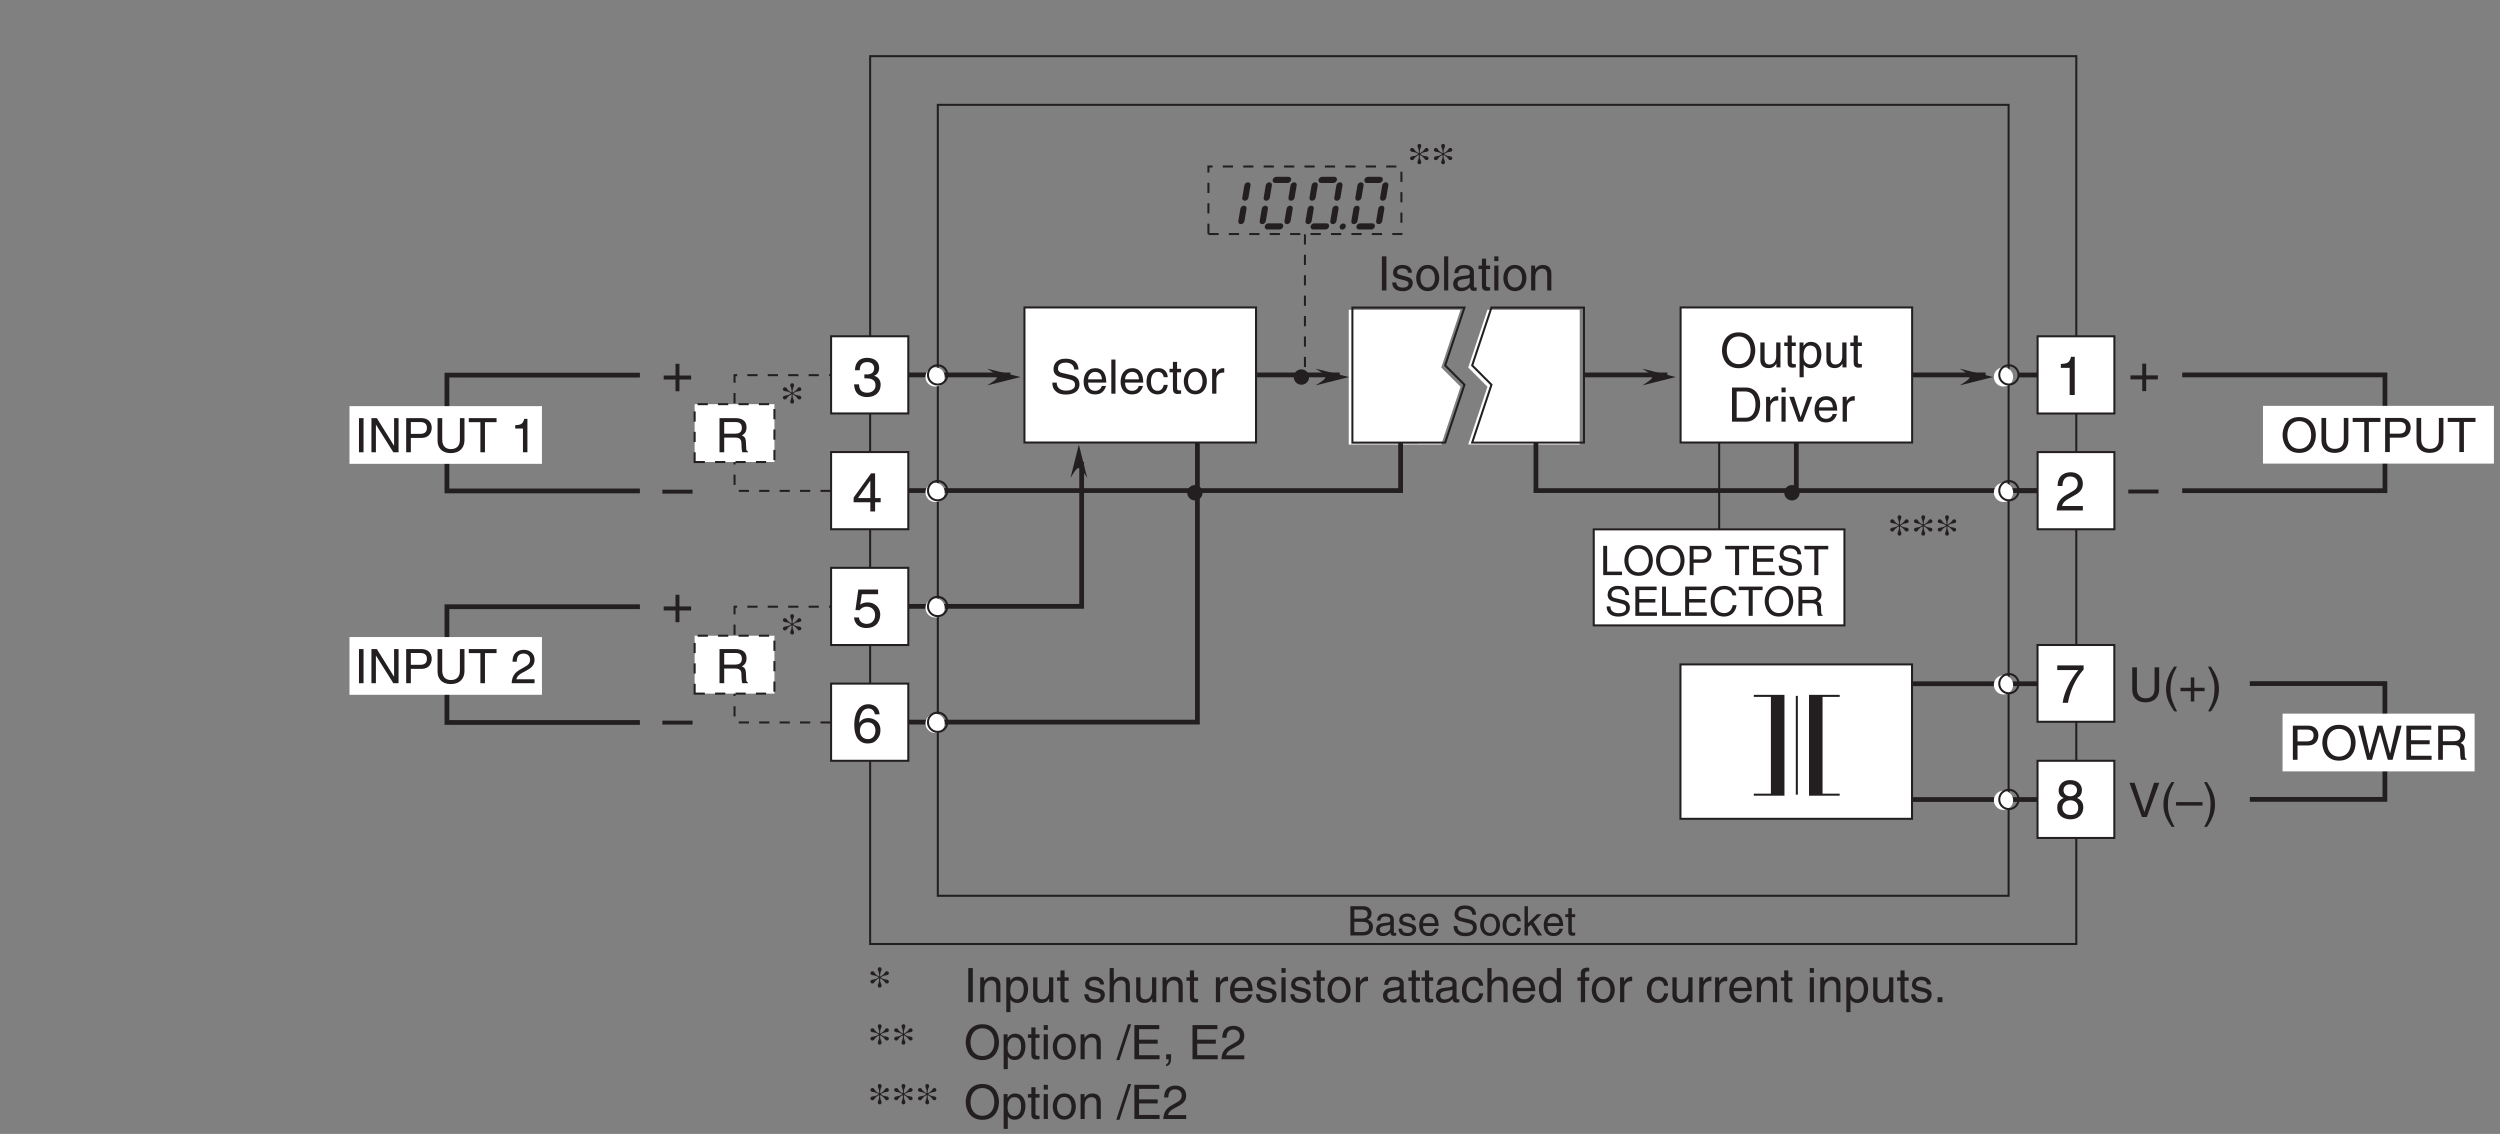 <?xml version="1.0" encoding="UTF-8"?>
<svg xmlns="http://www.w3.org/2000/svg" xmlns:xlink="http://www.w3.org/1999/xlink" width="367.2pt" height="166.55pt" viewBox="0 0 367.2 166.55" version="1.2">
<rect x="0" y="0" width="367.2" height="166.55" fill="#808080" stroke="none"/>
<defs>
<g>
<symbol overflow="visible" id="glyph0-0">
<path style="stroke:none;" d="M 0 0 L 3.5 0 L 3.5 -4.891 L 0 -4.891 Z M 1.75 -2.766 L 0.562 -4.547 L 2.938 -4.547 Z M 1.953 -2.438 L 3.141 -4.219 L 3.141 -0.656 Z M 0.562 -0.344 L 1.75 -2.125 L 2.938 -0.344 Z M 0.344 -4.219 L 1.531 -2.438 L 0.344 -0.656 Z M 0.344 -4.219 "/>
</symbol>
<symbol overflow="visible" id="glyph0-1">
<path style="stroke:none;" d="M 1.312 -5.016 L 0.641 -5.016 L 0.641 0 L 1.312 0 Z M 1.312 -5.016 "/>
</symbol>
<symbol overflow="visible" id="glyph0-2">
<path style="stroke:none;" d="M 3.125 -2.609 C 3.125 -2.797 3.031 -3.75 1.719 -3.75 C 1 -3.75 0.344 -3.391 0.344 -2.594 C 0.344 -2.094 0.672 -1.828 1.188 -1.703 L 1.906 -1.531 C 2.422 -1.391 2.625 -1.297 2.625 -1 C 2.625 -0.594 2.234 -0.422 1.781 -0.422 C 0.922 -0.422 0.844 -0.891 0.812 -1.172 L 0.219 -1.172 C 0.25 -0.734 0.344 0.109 1.797 0.109 C 2.625 0.109 3.234 -0.344 3.234 -1.109 C 3.234 -1.594 2.969 -1.875 2.219 -2.062 L 1.594 -2.219 C 1.125 -2.344 0.938 -2.406 0.938 -2.703 C 0.938 -3.156 1.469 -3.234 1.656 -3.234 C 2.438 -3.234 2.516 -2.844 2.531 -2.609 Z M 3.125 -2.609 "/>
</symbol>
<symbol overflow="visible" id="glyph0-3">
<path style="stroke:none;" d="M 0.25 -1.828 C 0.25 -0.891 0.781 0.094 1.938 0.094 C 3.109 0.094 3.641 -0.891 3.641 -1.828 C 3.641 -2.766 3.109 -3.75 1.938 -3.75 C 0.781 -3.75 0.25 -2.766 0.25 -1.828 Z M 0.875 -1.828 C 0.875 -2.312 1.062 -3.234 1.938 -3.234 C 2.828 -3.234 3 -2.312 3 -1.828 C 3 -1.344 2.828 -0.438 1.938 -0.438 C 1.062 -0.438 0.875 -1.344 0.875 -1.828 Z M 0.875 -1.828 "/>
</symbol>
<symbol overflow="visible" id="glyph0-4">
<path style="stroke:none;" d="M 1.078 -5.016 L 0.469 -5.016 L 0.469 0 L 1.078 0 Z M 1.078 -5.016 "/>
</symbol>
<symbol overflow="visible" id="glyph0-5">
<path style="stroke:none;" d="M 1 -2.547 C 1.047 -2.828 1.141 -3.25 1.844 -3.25 C 2.422 -3.25 2.703 -3.031 2.703 -2.656 C 2.703 -2.297 2.516 -2.234 2.375 -2.219 L 1.359 -2.094 C 0.344 -1.969 0.25 -1.25 0.25 -0.953 C 0.25 -0.328 0.719 0.109 1.391 0.109 C 2.109 0.109 2.484 -0.234 2.719 -0.484 C 2.734 -0.203 2.828 0.062 3.359 0.062 C 3.5 0.062 3.594 0.031 3.703 0 L 3.703 -0.453 C 3.625 -0.438 3.562 -0.422 3.5 -0.422 C 3.375 -0.422 3.297 -0.484 3.297 -0.641 L 3.297 -2.734 C 3.297 -3.672 2.234 -3.75 1.938 -3.75 C 1.047 -3.75 0.469 -3.422 0.438 -2.547 Z M 2.688 -1.266 C 2.688 -0.781 2.125 -0.406 1.547 -0.406 C 1.094 -0.406 0.891 -0.641 0.891 -1.047 C 0.891 -1.5 1.375 -1.594 1.672 -1.641 C 2.438 -1.734 2.578 -1.781 2.688 -1.859 Z M 2.688 -1.266 "/>
</symbol>
<symbol overflow="visible" id="glyph0-6">
<path style="stroke:none;" d="M 1.797 -3.141 L 1.797 -3.656 L 1.203 -3.656 L 1.203 -4.672 L 0.594 -4.672 L 0.594 -3.656 L 0.094 -3.656 L 0.094 -3.141 L 0.594 -3.141 L 0.594 -0.734 C 0.594 -0.297 0.719 0.047 1.328 0.047 C 1.391 0.047 1.578 0.016 1.797 0 L 1.797 -0.484 L 1.578 -0.484 C 1.453 -0.484 1.203 -0.484 1.203 -0.766 L 1.203 -3.141 Z M 1.797 -3.141 "/>
</symbol>
<symbol overflow="visible" id="glyph0-7">
<path style="stroke:none;" d="M 1.078 -3.656 L 0.469 -3.656 L 0.469 0 L 1.078 0 Z M 1.078 -4.312 L 1.078 -5.016 L 0.469 -5.016 L 0.469 -4.312 Z M 1.078 -4.312 "/>
</symbol>
<symbol overflow="visible" id="glyph0-8">
<path style="stroke:none;" d="M 3.422 -2.484 C 3.422 -3.531 2.719 -3.75 2.156 -3.75 C 1.516 -3.75 1.188 -3.328 1.047 -3.141 L 1.031 -3.141 L 1.031 -3.656 L 0.453 -3.656 L 0.453 0 L 1.062 0 L 1.062 -1.984 C 1.062 -2.984 1.688 -3.203 2.031 -3.203 C 2.641 -3.203 2.812 -2.891 2.812 -2.25 L 2.812 0 L 3.422 0 Z M 3.422 -2.484 "/>
</symbol>
<symbol overflow="visible" id="glyph0-9">
<path style="stroke:none;" d="M 0.984 -1.656 C 0.984 -2.25 1.094 -3.203 1.984 -3.203 C 2.922 -3.203 2.969 -2.312 2.969 -1.844 C 2.969 -1.031 2.656 -0.422 1.984 -0.422 C 1.594 -0.422 0.984 -0.688 0.984 -1.656 Z M 0.406 1.453 L 1.016 1.453 L 1.016 -0.391 L 1.031 -0.391 C 1.188 -0.125 1.516 0.109 2 0.109 C 3.25 0.109 3.609 -1.062 3.609 -1.938 C 3.609 -2.969 3.062 -3.75 2.094 -3.75 C 1.422 -3.75 1.141 -3.344 1 -3.141 L 0.984 -3.141 L 0.984 -3.656 L 0.406 -3.656 Z M 0.406 1.453 "/>
</symbol>
<symbol overflow="visible" id="glyph0-10">
<path style="stroke:none;" d="M 3.422 0 L 3.422 -3.656 L 2.797 -3.656 L 2.797 -1.641 C 2.797 -1.109 2.562 -0.422 1.797 -0.422 C 1.391 -0.422 1.094 -0.625 1.094 -1.234 L 1.094 -3.656 L 0.469 -3.656 L 0.469 -1.031 C 0.469 -0.156 1.125 0.109 1.656 0.109 C 2.25 0.109 2.562 -0.125 2.828 -0.547 L 2.828 0 Z M 3.422 0 "/>
</symbol>
<symbol overflow="visible" id="glyph0-11">
<path style="stroke:none;" d=""/>
</symbol>
<symbol overflow="visible" id="glyph0-12">
<path style="stroke:none;" d="M 3.422 -2.484 C 3.422 -3.531 2.719 -3.75 2.156 -3.75 C 1.562 -3.75 1.25 -3.391 1.078 -3.156 L 1.062 -3.156 L 1.062 -5.016 L 0.453 -5.016 L 0.453 0 L 1.062 0 L 1.062 -1.984 C 1.062 -2.906 1.578 -3.203 2.094 -3.203 C 2.672 -3.203 2.812 -2.891 2.812 -2.391 L 2.812 0 L 3.422 0 Z M 3.422 -2.484 "/>
</symbol>
<symbol overflow="visible" id="glyph0-13">
<path style="stroke:none;" d="M 1.156 -2.125 C 1.156 -2.656 1.516 -3.094 2.094 -3.094 L 2.312 -3.094 L 2.312 -3.734 C 2.266 -3.75 2.234 -3.75 2.156 -3.75 C 1.703 -3.75 1.375 -3.469 1.125 -3.047 L 1.125 -3.656 L 0.531 -3.656 L 0.531 0 L 1.156 0 Z M 1.156 -2.125 "/>
</symbol>
<symbol overflow="visible" id="glyph0-14">
<path style="stroke:none;" d="M 2.938 -1.141 C 2.922 -0.875 2.578 -0.422 2 -0.422 C 1.297 -0.422 0.938 -0.859 0.938 -1.625 L 3.609 -1.625 C 3.609 -2.922 3.094 -3.75 2.031 -3.75 C 0.828 -3.75 0.281 -2.859 0.281 -1.719 C 0.281 -0.672 0.891 0.109 1.906 0.109 C 2.5 0.109 2.734 -0.031 2.906 -0.141 C 3.359 -0.453 3.531 -0.969 3.562 -1.141 Z M 0.938 -2.109 C 0.938 -2.688 1.391 -3.203 1.953 -3.203 C 2.703 -3.203 2.938 -2.688 2.969 -2.109 Z M 0.938 -2.109 "/>
</symbol>
<symbol overflow="visible" id="glyph0-15">
<path style="stroke:none;" d="M 3.328 -2.422 C 3.281 -3.062 2.922 -3.75 1.969 -3.75 C 0.75 -3.75 0.203 -2.859 0.203 -1.719 C 0.203 -0.672 0.812 0.109 1.844 0.109 C 2.906 0.109 3.266 -0.719 3.328 -1.297 L 2.734 -1.297 C 2.641 -0.734 2.281 -0.422 1.859 -0.422 C 1.016 -0.422 0.859 -1.203 0.859 -1.828 C 0.859 -2.484 1.109 -3.203 1.875 -3.203 C 2.391 -3.203 2.656 -2.906 2.734 -2.422 Z M 3.328 -2.422 "/>
</symbol>
<symbol overflow="visible" id="glyph0-16">
<path style="stroke:none;" d="M 3.484 -5.016 L 2.875 -5.016 L 2.875 -3.188 L 2.859 -3.141 C 2.703 -3.344 2.438 -3.75 1.766 -3.75 C 0.797 -3.75 0.25 -2.969 0.25 -1.938 C 0.25 -1.062 0.609 0.109 1.844 0.109 C 2.203 0.109 2.625 0 2.891 -0.5 L 2.906 -0.5 L 2.906 0 L 3.484 0 Z M 0.875 -1.844 C 0.875 -2.312 0.922 -3.203 1.875 -3.203 C 2.766 -3.203 2.859 -2.25 2.859 -1.656 C 2.859 -0.688 2.25 -0.422 1.859 -0.422 C 1.188 -0.422 0.875 -1.031 0.875 -1.844 Z M 0.875 -1.844 "/>
</symbol>
<symbol overflow="visible" id="glyph0-17">
<path style="stroke:none;" d="M 1.828 -3.141 L 1.828 -3.656 L 1.219 -3.656 L 1.219 -4.109 C 1.219 -4.406 1.312 -4.531 1.578 -4.531 C 1.656 -4.531 1.75 -4.531 1.828 -4.516 L 1.828 -5.078 C 1.734 -5.078 1.641 -5.078 1.547 -5.078 C 0.953 -5.078 0.594 -4.828 0.594 -4.281 L 0.594 -3.656 L 0.094 -3.656 L 0.094 -3.141 L 0.594 -3.141 L 0.594 0 L 1.219 0 L 1.219 -3.141 Z M 1.828 -3.141 "/>
</symbol>
<symbol overflow="visible" id="glyph0-18">
<path style="stroke:none;" d="M 1.328 -0.734 L 0.609 -0.734 L 0.609 0 L 1.328 0 Z M 1.328 -0.734 "/>
</symbol>
<symbol overflow="visible" id="glyph0-19">
<path style="stroke:none;" d="M 4.469 -2.5 C 4.469 -1.328 3.812 -0.469 2.719 -0.469 C 1.625 -0.469 0.969 -1.328 0.969 -2.5 C 0.969 -3.688 1.625 -4.547 2.719 -4.547 C 3.812 -4.547 4.469 -3.688 4.469 -2.5 Z M 5.156 -2.5 C 5.156 -3.594 4.594 -5.141 2.719 -5.141 C 0.844 -5.141 0.266 -3.594 0.266 -2.5 C 0.266 -1.422 0.844 0.125 2.719 0.125 C 4.594 0.125 5.156 -1.422 5.156 -2.5 Z M 5.156 -2.5 "/>
</symbol>
<symbol overflow="visible" id="glyph0-20">
<path style="stroke:none;" d="M 2.062 -5.141 L 1.594 -5.141 L -0.125 0.125 L 0.344 0.125 Z M 2.062 -5.141 "/>
</symbol>
<symbol overflow="visible" id="glyph0-21">
<path style="stroke:none;" d="M 4.297 -0.594 L 1.281 -0.594 L 1.281 -2.281 L 4.016 -2.281 L 4.016 -2.875 L 1.281 -2.875 L 1.281 -4.422 L 4.25 -4.422 L 4.25 -5.016 L 0.594 -5.016 L 0.594 0 L 4.297 0 Z M 4.297 -0.594 "/>
</symbol>
<symbol overflow="visible" id="glyph0-22">
<path style="stroke:none;" d="M 0.609 0 L 0.984 0 C 0.984 0.328 0.906 0.672 0.609 0.703 L 0.609 1.031 C 0.75 1 1.328 0.891 1.328 -0.062 L 1.328 -0.734 L 0.609 -0.734 Z M 0.609 0 "/>
</symbol>
<symbol overflow="visible" id="glyph0-23">
<path style="stroke:none;" d="M 0.922 -3.156 C 0.938 -3.5 0.984 -4.359 1.906 -4.359 C 2.641 -4.359 2.891 -3.859 2.891 -3.469 C 2.891 -2.828 2.5 -2.625 1.984 -2.328 L 1.328 -1.953 C 0.672 -1.562 0.219 -1.016 0.188 0 L 3.547 0 L 3.547 -0.578 L 0.875 -0.578 C 0.906 -0.766 1.047 -1.156 1.719 -1.516 L 2.234 -1.797 C 2.969 -2.188 3.547 -2.562 3.547 -3.438 C 3.547 -4.359 2.859 -4.906 2 -4.906 C 1.469 -4.906 0.312 -4.75 0.312 -3.156 Z M 0.922 -3.156 "/>
</symbol>
<symbol overflow="visible" id="glyph0-24">
<path style="stroke:none;" d="M 4.188 -3.547 C 4.156 -4.094 3.984 -5.141 2.234 -5.141 C 1.016 -5.141 0.516 -4.375 0.516 -3.594 C 0.516 -2.719 1.25 -2.5 1.578 -2.422 L 2.609 -2.172 C 3.422 -1.984 3.672 -1.812 3.672 -1.297 C 3.672 -0.578 2.844 -0.453 2.359 -0.453 C 1.719 -0.453 0.984 -0.719 0.984 -1.625 L 0.344 -1.625 C 0.344 -1.156 0.422 -0.734 0.859 -0.344 C 1.078 -0.141 1.438 0.125 2.375 0.125 C 3.234 0.125 4.328 -0.203 4.328 -1.391 C 4.328 -2.172 3.844 -2.562 3.188 -2.719 L 1.766 -3.047 C 1.469 -3.125 1.172 -3.266 1.172 -3.688 C 1.172 -4.453 1.891 -4.562 2.312 -4.562 C 2.875 -4.562 3.516 -4.328 3.562 -3.547 Z M 4.188 -3.547 "/>
</symbol>
<symbol overflow="visible" id="glyph0-25">
<path style="stroke:none;" d="M 0.562 0 L 2.562 0 C 4.219 0 4.703 -1.453 4.703 -2.578 C 4.703 -4.016 3.906 -5.016 2.594 -5.016 L 0.562 -5.016 Z M 1.25 -4.438 L 2.5 -4.438 C 3.422 -4.438 4.016 -3.797 4.016 -2.531 C 4.016 -1.266 3.438 -0.578 2.562 -0.578 L 1.25 -0.578 Z M 1.25 -4.438 "/>
</symbol>
<symbol overflow="visible" id="glyph0-26">
<path style="stroke:none;" d="M 1.734 -0.672 L 1.719 -0.672 L 0.766 -3.656 L 0.062 -3.656 L 1.391 0 L 2.047 0 L 3.438 -3.656 L 2.766 -3.656 Z M 1.734 -0.672 "/>
</symbol>
<symbol overflow="visible" id="glyph0-27">
<path style="stroke:none;" d="M 3.859 -0.969 L 3.844 -0.969 L 1.328 -5.016 L 0.531 -5.016 L 0.531 0 L 1.188 0 L 1.188 -4.047 L 1.203 -4.047 L 3.75 0 L 4.516 0 L 4.516 -5.016 L 3.859 -5.016 Z M 3.859 -0.969 "/>
</symbol>
<symbol overflow="visible" id="glyph0-28">
<path style="stroke:none;" d="M 1.281 -4.438 L 2.656 -4.438 C 3.219 -4.438 3.641 -4.234 3.641 -3.594 C 3.641 -2.922 3.234 -2.703 2.625 -2.703 L 1.281 -2.703 Z M 1.281 -2.109 L 2.859 -2.109 C 3.953 -2.109 4.344 -2.906 4.344 -3.609 C 4.344 -4.422 3.781 -5.016 2.859 -5.016 L 0.594 -5.016 L 0.594 0 L 1.281 0 Z M 1.281 -2.109 "/>
</symbol>
<symbol overflow="visible" id="glyph0-29">
<path style="stroke:none;" d="M 3.828 -5.016 L 3.828 -1.844 C 3.828 -0.75 3.125 -0.469 2.5 -0.469 C 1.891 -0.469 1.234 -0.766 1.234 -1.859 L 1.234 -5.016 L 0.547 -5.016 L 0.547 -1.672 C 0.547 -0.734 1.125 0.125 2.484 0.125 C 3.859 0.125 4.5 -0.734 4.5 -1.766 L 4.5 -5.016 Z M 3.828 -5.016 "/>
</symbol>
<symbol overflow="visible" id="glyph0-30">
<path style="stroke:none;" d="M 0.094 -4.422 L 1.797 -4.422 L 1.797 0 L 2.469 0 L 2.469 -4.422 L 4.172 -4.422 L 4.172 -5.016 L 0.094 -5.016 Z M 0.094 -4.422 "/>
</symbol>
<symbol overflow="visible" id="glyph0-31">
<path style="stroke:none;" d="M 2.5 -4.906 L 2.031 -4.906 C 1.828 -4.109 1.5 -4.031 0.703 -3.969 L 0.703 -3.484 L 1.844 -3.484 L 1.844 0 L 2.5 0 Z M 2.5 -4.906 "/>
</symbol>
<symbol overflow="visible" id="glyph0-32">
<path style="stroke:none;" d="M 1.297 -2.156 L 2.938 -2.156 C 3.75 -2.156 3.828 -1.672 3.828 -1.25 C 3.828 -1.062 3.844 -0.312 3.953 0 L 4.781 0 L 4.781 -0.109 C 4.562 -0.234 4.531 -0.328 4.531 -0.609 L 4.484 -1.516 C 4.453 -2.219 4.172 -2.344 3.891 -2.469 C 4.203 -2.656 4.578 -2.922 4.578 -3.672 C 4.578 -4.734 3.75 -5.016 2.938 -5.016 L 0.609 -5.016 L 0.609 0 L 1.297 0 Z M 1.297 -4.438 L 2.984 -4.438 C 3.312 -4.438 3.891 -4.375 3.891 -3.594 C 3.891 -2.859 3.359 -2.734 2.859 -2.734 L 1.297 -2.734 Z M 1.297 -4.438 "/>
</symbol>
<symbol overflow="visible" id="glyph0-33">
<path style="stroke:none;" d="M 1.656 -5.125 C 0.906 -4.047 0.469 -3.047 0.469 -1.828 C 0.469 -0.516 0.953 0.359 1.672 1.453 L 2.094 1.453 C 1.531 0.344 1.125 -0.5 1.125 -1.656 C 1.125 -3.328 1.484 -4 2.078 -5.125 Z M 1.656 -5.125 "/>
</symbol>
<symbol overflow="visible" id="glyph0-34">
<path style="stroke:none;" d="M 1.781 -2.016 L 0.266 -2.016 L 0.266 -1.516 L 1.781 -1.516 L 1.781 0 L 2.297 0 L 2.297 -1.516 L 3.812 -1.516 L 3.812 -2.016 L 2.297 -2.016 L 2.297 -3.531 L 1.781 -3.531 Z M 1.781 -2.016 "/>
</symbol>
<symbol overflow="visible" id="glyph0-35">
<path style="stroke:none;" d="M 0.672 1.453 C 1.422 0.375 1.844 -0.625 1.844 -1.844 C 1.844 -3.156 1.375 -4.031 0.656 -5.125 L 0.234 -5.125 C 0.797 -4.016 1.188 -3.172 1.188 -2.016 C 1.188 -0.344 0.844 0.328 0.25 1.453 Z M 0.672 1.453 "/>
</symbol>
<symbol overflow="visible" id="glyph0-36">
<path style="stroke:none;" d="M 2.344 -0.734 L 2.328 -0.734 L 0.891 -5.016 L 0.141 -5.016 L 1.969 0 L 2.688 0 L 4.516 -5.016 L 3.75 -5.016 Z M 2.344 -0.734 "/>
</symbol>
<symbol overflow="visible" id="glyph0-37">
<path style="stroke:none;" d="M 3.891 -2.188 L 0 -2.188 L 0 -1.672 L 3.891 -1.672 Z M 3.891 -2.188 "/>
</symbol>
<symbol overflow="visible" id="glyph0-38">
<path style="stroke:none;" d="M 3.297 -4.156 L 4.453 0 L 5.156 0 L 6.484 -5.016 L 5.734 -5.016 L 4.797 -0.938 L 4.781 -0.938 L 3.656 -5.016 L 2.922 -5.016 L 1.797 -0.938 L 1.781 -0.938 L 0.844 -5.016 L 0.109 -5.016 L 1.422 0 L 2.125 0 Z M 3.297 -4.156 "/>
</symbol>
<symbol overflow="visible" id="glyph1-0">
<path style="stroke:none;" d="M 0 0 L 3.5 0 L 3.5 -4.891 L 0 -4.891 Z M 1.75 -2.766 L 0.562 -4.547 L 2.938 -4.547 Z M 1.953 -2.438 L 3.141 -4.219 L 3.141 -0.656 Z M 0.562 -0.344 L 1.75 -2.125 L 2.938 -0.344 Z M 0.344 -4.219 L 1.531 -2.438 L 0.344 -0.656 Z M 0.344 -4.219 "/>
</symbol>
<symbol overflow="visible" id="glyph1-1">
<path style="stroke:none;" d="M 1.344 -3.484 C 0.891 -3.234 0.391 -3.438 0.391 -3 C 0.391 -2.875 0.5 -2.75 0.688 -2.75 C 1 -2.75 0.891 -3.031 1.422 -3.375 L 1.625 -3.5 L 1.672 -3.484 L 1.672 -3.297 C 1.672 -2.828 1.469 -2.688 1.469 -2.438 C 1.469 -2.266 1.578 -2.141 1.75 -2.141 C 1.906 -2.141 2.031 -2.266 2.031 -2.438 C 2.031 -2.688 1.812 -2.828 1.812 -3.297 L 1.812 -3.484 L 1.875 -3.5 L 2.062 -3.375 C 2.594 -3.031 2.5 -2.75 2.797 -2.75 C 2.984 -2.75 3.094 -2.875 3.094 -3 C 3.094 -3.438 2.609 -3.234 2.141 -3.484 L 1.938 -3.609 L 1.938 -3.688 L 2.141 -3.797 C 2.609 -4.062 3.094 -3.844 3.094 -4.281 C 3.094 -4.406 2.984 -4.547 2.797 -4.547 C 2.5 -4.547 2.594 -4.25 2.062 -3.906 L 1.875 -3.781 L 1.812 -3.797 L 1.812 -3.984 C 1.812 -4.469 2.031 -4.609 2.031 -4.859 C 2.031 -5.016 1.906 -5.141 1.75 -5.141 C 1.578 -5.141 1.469 -5.016 1.469 -4.859 C 1.469 -4.609 1.672 -4.469 1.672 -3.984 L 1.672 -3.797 L 1.625 -3.781 L 1.422 -3.906 C 0.891 -4.25 1 -4.547 0.688 -4.547 C 0.5 -4.547 0.391 -4.406 0.391 -4.281 C 0.391 -3.844 0.891 -4.062 1.344 -3.797 L 1.562 -3.688 L 1.562 -3.609 Z M 1.344 -3.484 "/>
</symbol>
<symbol overflow="visible" id="glyph2-0">
<path style="stroke:none;" d="M 0 0 L 2.984 0 L 2.984 -4.188 L 0 -4.188 Z M 1.5 -2.359 L 0.484 -3.891 L 2.516 -3.891 Z M 1.672 -2.094 L 2.688 -3.625 L 2.688 -0.562 Z M 0.484 -0.297 L 1.5 -1.828 L 2.516 -0.297 Z M 0.297 -3.625 L 1.312 -2.094 L 0.297 -0.562 Z M 0.297 -3.625 "/>
</symbol>
<symbol overflow="visible" id="glyph2-1">
<path style="stroke:none;" d="M 1.016 -3.797 L 2.078 -3.797 C 2.719 -3.797 2.969 -3.578 2.969 -3.172 C 2.969 -2.641 2.625 -2.484 2.078 -2.484 L 1.016 -2.484 Z M 0.438 0 L 2.297 0 C 3.25 0 3.75 -0.578 3.75 -1.266 C 3.75 -2 3.25 -2.203 2.969 -2.312 C 3.453 -2.531 3.547 -2.938 3.547 -3.219 C 3.547 -3.797 3.141 -4.297 2.328 -4.297 L 0.438 -4.297 Z M 1.016 -2 L 2.172 -2 C 2.641 -2 3.172 -1.891 3.172 -1.281 C 3.172 -0.797 2.859 -0.5 2.266 -0.5 L 1.016 -0.5 Z M 1.016 -2 "/>
</symbol>
<symbol overflow="visible" id="glyph2-2">
<path style="stroke:none;" d="M 0.859 -2.172 C 0.891 -2.422 0.969 -2.781 1.578 -2.781 C 2.078 -2.781 2.312 -2.609 2.312 -2.281 C 2.312 -1.969 2.156 -1.922 2.031 -1.906 L 1.172 -1.797 C 0.297 -1.688 0.219 -1.078 0.219 -0.812 C 0.219 -0.281 0.625 0.094 1.203 0.094 C 1.812 0.094 2.125 -0.203 2.328 -0.422 C 2.344 -0.172 2.422 0.062 2.891 0.062 C 3 0.062 3.078 0.031 3.172 0 L 3.172 -0.391 C 3.109 -0.375 3.047 -0.359 3 -0.359 C 2.891 -0.359 2.828 -0.406 2.828 -0.547 L 2.828 -2.344 C 2.828 -3.141 1.922 -3.219 1.656 -3.219 C 0.891 -3.219 0.391 -2.922 0.375 -2.172 Z M 2.297 -1.078 C 2.297 -0.672 1.812 -0.344 1.328 -0.344 C 0.938 -0.344 0.766 -0.547 0.766 -0.891 C 0.766 -1.281 1.172 -1.359 1.438 -1.406 C 2.078 -1.484 2.219 -1.531 2.297 -1.594 Z M 2.297 -1.078 "/>
</symbol>
<symbol overflow="visible" id="glyph2-3">
<path style="stroke:none;" d="M 2.672 -2.234 C 2.672 -2.391 2.594 -3.219 1.484 -3.219 C 0.859 -3.219 0.297 -2.906 0.297 -2.219 C 0.297 -1.797 0.578 -1.562 1.016 -1.453 L 1.625 -1.312 C 2.078 -1.203 2.25 -1.109 2.25 -0.859 C 2.25 -0.516 1.906 -0.359 1.531 -0.359 C 0.797 -0.359 0.719 -0.766 0.703 -1 L 0.188 -1 C 0.203 -0.625 0.297 0.094 1.531 0.094 C 2.25 0.094 2.781 -0.297 2.781 -0.953 C 2.781 -1.375 2.547 -1.609 1.891 -1.766 L 1.375 -1.906 C 0.969 -2 0.797 -2.062 0.797 -2.328 C 0.797 -2.703 1.266 -2.766 1.422 -2.766 C 2.094 -2.766 2.156 -2.438 2.172 -2.234 Z M 2.672 -2.234 "/>
</symbol>
<symbol overflow="visible" id="glyph2-4">
<path style="stroke:none;" d="M 2.516 -0.984 C 2.5 -0.75 2.203 -0.359 1.719 -0.359 C 1.109 -0.359 0.797 -0.734 0.797 -1.391 L 3.094 -1.391 C 3.094 -2.5 2.641 -3.219 1.734 -3.219 C 0.703 -3.219 0.234 -2.453 0.234 -1.484 C 0.234 -0.578 0.766 0.094 1.641 0.094 C 2.141 0.094 2.344 -0.031 2.484 -0.125 C 2.891 -0.391 3.031 -0.828 3.047 -0.984 Z M 0.797 -1.812 C 0.797 -2.297 1.188 -2.75 1.672 -2.75 C 2.312 -2.75 2.516 -2.297 2.547 -1.812 Z M 0.797 -1.812 "/>
</symbol>
<symbol overflow="visible" id="glyph2-5">
<path style="stroke:none;" d=""/>
</symbol>
<symbol overflow="visible" id="glyph2-6">
<path style="stroke:none;" d="M 3.594 -3.047 C 3.562 -3.516 3.422 -4.406 1.922 -4.406 C 0.875 -4.406 0.438 -3.75 0.438 -3.078 C 0.438 -2.328 1.078 -2.141 1.359 -2.078 L 2.234 -1.859 C 2.938 -1.703 3.141 -1.562 3.141 -1.109 C 3.141 -0.484 2.438 -0.391 2.016 -0.391 C 1.469 -0.391 0.844 -0.609 0.844 -1.391 L 0.297 -1.391 C 0.297 -0.984 0.359 -0.625 0.734 -0.297 C 0.922 -0.125 1.234 0.109 2.031 0.109 C 2.766 0.109 3.703 -0.172 3.703 -1.188 C 3.703 -1.859 3.297 -2.203 2.734 -2.328 L 1.516 -2.609 C 1.25 -2.672 1 -2.797 1 -3.156 C 1 -3.812 1.609 -3.906 1.984 -3.906 C 2.469 -3.906 3.016 -3.703 3.047 -3.047 Z M 3.594 -3.047 "/>
</symbol>
<symbol overflow="visible" id="glyph2-7">
<path style="stroke:none;" d="M 0.203 -1.562 C 0.203 -0.766 0.672 0.078 1.656 0.078 C 2.656 0.078 3.125 -0.766 3.125 -1.562 C 3.125 -2.375 2.656 -3.219 1.656 -3.219 C 0.672 -3.219 0.203 -2.375 0.203 -1.562 Z M 0.75 -1.562 C 0.75 -1.984 0.906 -2.766 1.656 -2.766 C 2.422 -2.766 2.578 -1.984 2.578 -1.562 C 2.578 -1.156 2.422 -0.375 1.656 -0.375 C 0.906 -0.375 0.75 -1.156 0.75 -1.562 Z M 0.75 -1.562 "/>
</symbol>
<symbol overflow="visible" id="glyph2-8">
<path style="stroke:none;" d="M 2.859 -2.078 C 2.812 -2.625 2.5 -3.219 1.688 -3.219 C 0.641 -3.219 0.172 -2.453 0.172 -1.484 C 0.172 -0.578 0.703 0.094 1.578 0.094 C 2.5 0.094 2.797 -0.609 2.859 -1.109 L 2.344 -1.109 C 2.25 -0.625 1.953 -0.359 1.594 -0.359 C 0.875 -0.359 0.734 -1.031 0.734 -1.562 C 0.734 -2.125 0.953 -2.75 1.609 -2.75 C 2.047 -2.75 2.281 -2.5 2.344 -2.078 Z M 2.859 -2.078 "/>
</symbol>
<symbol overflow="visible" id="glyph2-9">
<path style="stroke:none;" d="M 1.734 -1.969 L 2.922 -3.125 L 2.25 -3.125 L 0.906 -1.812 L 0.906 -4.297 L 0.406 -4.297 L 0.406 0 L 0.906 0 L 0.906 -1.188 L 1.344 -1.578 L 2.328 0 L 3 0 Z M 1.734 -1.969 "/>
</symbol>
<symbol overflow="visible" id="glyph2-10">
<path style="stroke:none;" d="M 1.531 -2.688 L 1.531 -3.125 L 1.031 -3.125 L 1.031 -4 L 0.516 -4 L 0.516 -3.125 L 0.078 -3.125 L 0.078 -2.688 L 0.516 -2.688 L 0.516 -0.625 C 0.516 -0.25 0.625 0.047 1.141 0.047 C 1.203 0.047 1.344 0.016 1.531 0 L 1.531 -0.406 L 1.359 -0.406 C 1.25 -0.406 1.031 -0.406 1.031 -0.656 L 1.031 -2.688 Z M 1.531 -2.688 "/>
</symbol>
<symbol overflow="visible" id="glyph2-11">
<path style="stroke:none;" d="M 1.031 -4.297 L 0.453 -4.297 L 0.453 0 L 3.219 0 L 3.219 -0.516 L 1.031 -0.516 Z M 1.031 -4.297 "/>
</symbol>
<symbol overflow="visible" id="glyph2-12">
<path style="stroke:none;" d="M 3.828 -2.141 C 3.828 -1.141 3.266 -0.406 2.328 -0.406 C 1.391 -0.406 0.828 -1.141 0.828 -2.141 C 0.828 -3.156 1.391 -3.891 2.328 -3.891 C 3.266 -3.891 3.828 -3.156 3.828 -2.141 Z M 4.422 -2.141 C 4.422 -3.078 3.938 -4.406 2.328 -4.406 C 0.719 -4.406 0.234 -3.078 0.234 -2.141 C 0.234 -1.219 0.719 0.109 2.328 0.109 C 3.938 0.109 4.422 -1.219 4.422 -2.141 Z M 4.422 -2.141 "/>
</symbol>
<symbol overflow="visible" id="glyph2-13">
<path style="stroke:none;" d="M 1.094 -3.797 L 2.281 -3.797 C 2.75 -3.797 3.125 -3.625 3.125 -3.078 C 3.125 -2.5 2.766 -2.312 2.25 -2.312 L 1.094 -2.312 Z M 1.094 -1.812 L 2.453 -1.812 C 3.375 -1.812 3.719 -2.484 3.719 -3.094 C 3.719 -3.781 3.25 -4.297 2.453 -4.297 L 0.516 -4.297 L 0.516 0 L 1.094 0 Z M 1.094 -1.812 "/>
</symbol>
<symbol overflow="visible" id="glyph2-14">
<path style="stroke:none;" d="M 0.078 -3.781 L 1.531 -3.781 L 1.531 0 L 2.125 0 L 2.125 -3.781 L 3.578 -3.781 L 3.578 -4.297 L 0.078 -4.297 Z M 0.078 -3.781 "/>
</symbol>
<symbol overflow="visible" id="glyph2-15">
<path style="stroke:none;" d="M 3.688 -0.516 L 1.094 -0.516 L 1.094 -1.953 L 3.453 -1.953 L 3.453 -2.469 L 1.094 -2.469 L 1.094 -3.781 L 3.641 -3.781 L 3.641 -4.297 L 0.516 -4.297 L 0.516 0 L 3.688 0 Z M 3.688 -0.516 "/>
</symbol>
<symbol overflow="visible" id="glyph2-16">
<path style="stroke:none;" d="M 4.031 -3 C 3.953 -3.719 3.375 -4.406 2.266 -4.406 C 1.016 -4.406 0.266 -3.5 0.266 -2.172 C 0.266 -0.516 1.219 0.109 2.203 0.109 C 2.516 0.109 3.844 0.047 4.078 -1.578 L 3.516 -1.578 C 3.312 -0.578 2.656 -0.406 2.281 -0.406 C 1.219 -0.406 0.859 -1.172 0.859 -2.188 C 0.859 -3.328 1.484 -3.891 2.266 -3.891 C 2.688 -3.891 3.312 -3.766 3.469 -3 Z M 4.031 -3 "/>
</symbol>
<symbol overflow="visible" id="glyph2-17">
<path style="stroke:none;" d="M 1.109 -1.844 L 2.516 -1.844 C 3.203 -1.844 3.281 -1.438 3.281 -1.078 C 3.281 -0.922 3.297 -0.266 3.375 0 L 4.094 0 L 4.094 -0.094 C 3.906 -0.203 3.891 -0.281 3.875 -0.531 L 3.844 -1.297 C 3.812 -1.906 3.578 -2.016 3.328 -2.109 C 3.609 -2.281 3.922 -2.5 3.922 -3.141 C 3.922 -4.047 3.219 -4.297 2.516 -4.297 L 0.531 -4.297 L 0.531 0 L 1.109 0 Z M 1.109 -3.797 L 2.562 -3.797 C 2.844 -3.797 3.328 -3.75 3.328 -3.078 C 3.328 -2.453 2.875 -2.344 2.453 -2.344 L 1.109 -2.344 Z M 1.109 -3.797 "/>
</symbol>
<symbol overflow="visible" id="glyph3-0">
<path style="stroke:none;" d="M 0 0 L 4 0 L 4 -5.594 L 0 -5.594 Z M 2 -3.156 L 0.641 -5.188 L 3.359 -5.188 Z M 2.234 -2.797 L 3.594 -4.828 L 3.594 -0.766 Z M 0.641 -0.406 L 2 -2.438 L 3.359 -0.406 Z M 0.406 -4.828 L 1.75 -2.797 L 0.406 -0.766 Z M 0.406 -4.828 "/>
</symbol>
<symbol overflow="visible" id="glyph3-1">
<path style="stroke:none;" d="M 2.859 -5.609 L 2.312 -5.609 C 2.094 -4.688 1.719 -4.609 0.812 -4.547 L 0.812 -3.984 L 2.109 -3.984 L 2.109 0 L 2.859 0 Z M 2.859 -5.609 "/>
</symbol>
<symbol overflow="visible" id="glyph3-2">
<path style="stroke:none;" d="M 1.047 -3.594 C 1.078 -4 1.125 -4.984 2.188 -4.984 C 3.016 -4.984 3.297 -4.422 3.297 -3.969 C 3.297 -3.234 2.859 -3 2.266 -2.656 L 1.531 -2.234 C 0.781 -1.781 0.25 -1.172 0.203 0 L 4.047 0 L 4.047 -0.656 L 1 -0.656 C 1.031 -0.875 1.203 -1.312 1.969 -1.734 L 2.547 -2.062 C 3.391 -2.5 4.047 -2.938 4.047 -3.938 C 4.047 -4.984 3.266 -5.609 2.297 -5.609 C 1.688 -5.609 0.344 -5.422 0.344 -3.594 Z M 1.047 -3.594 "/>
</symbol>
<symbol overflow="visible" id="glyph3-3">
<path style="stroke:none;" d="M 0.297 -4.812 L 3.391 -4.812 C 2.312 -3.547 1.281 -1.547 1.094 0 L 1.875 0 C 2.281 -2.5 3.609 -4.297 4.172 -4.875 L 4.172 -5.5 L 0.297 -5.5 Z M 0.297 -4.812 "/>
</symbol>
<symbol overflow="visible" id="glyph3-4">
<path style="stroke:none;" d="M 3.922 -4.172 C 3.922 -4.828 3.438 -5.609 2.203 -5.609 C 0.859 -5.609 0.5 -4.656 0.5 -4.078 C 0.5 -3.547 0.781 -3.156 1.25 -2.984 C 0.656 -2.734 0.297 -2.297 0.297 -1.609 C 0.297 -1.344 0.297 -0.734 0.875 -0.281 C 1.328 0.078 1.922 0.156 2.234 0.156 C 3.547 0.156 4.125 -0.719 4.125 -1.625 C 4.125 -2.047 3.969 -2.672 3.203 -2.984 C 3.453 -3.109 3.922 -3.359 3.922 -4.172 Z M 2.219 -2.641 C 2.844 -2.641 3.375 -2.297 3.375 -1.547 C 3.375 -0.656 2.766 -0.484 2.25 -0.484 C 1.281 -0.484 1.047 -1.156 1.047 -1.594 C 1.047 -2.109 1.422 -2.641 2.219 -2.641 Z M 2.203 -3.234 C 1.688 -3.234 1.219 -3.562 1.219 -4.109 C 1.219 -4.469 1.406 -4.984 2.156 -4.984 C 2.984 -4.984 3.203 -4.484 3.203 -4.141 C 3.203 -3.641 2.812 -3.234 2.203 -3.234 Z M 2.203 -3.234 "/>
</symbol>
<symbol overflow="visible" id="glyph3-5">
<path style="stroke:none;" d="M 2.047 -2.312 L 0.312 -2.312 L 0.312 -1.719 L 2.047 -1.719 L 2.047 0 L 2.625 0 L 2.625 -1.719 L 4.344 -1.719 L 4.344 -2.312 L 2.625 -2.312 L 2.625 -4.031 L 2.047 -4.031 Z M 2.047 -2.312 "/>
</symbol>
<symbol overflow="visible" id="glyph3-6">
<path style="stroke:none;" d="M 1.781 -2.594 C 1.891 -2.594 2 -2.594 2.109 -2.594 C 2.594 -2.594 3.422 -2.5 3.422 -1.562 C 3.422 -0.922 2.922 -0.484 2.203 -0.484 C 1.156 -0.484 1.016 -1.188 1 -1.719 L 0.266 -1.719 C 0.312 -1.062 0.484 -0.422 1.109 -0.094 C 1.375 0.047 1.734 0.156 2.141 0.156 C 3.578 0.156 4.172 -0.734 4.172 -1.656 C 4.172 -2.406 3.781 -2.781 3.234 -2.969 L 3.234 -2.984 C 3.531 -3.078 3.953 -3.422 3.953 -4.141 C 3.953 -4.984 3.312 -5.609 2.219 -5.609 C 0.75 -5.609 0.406 -4.594 0.406 -3.781 L 1.094 -3.781 C 1.125 -4.172 1.188 -4.984 2.188 -4.984 C 3.031 -4.984 3.219 -4.438 3.219 -4.094 C 3.219 -3.391 2.703 -3.172 2.156 -3.172 C 2.031 -3.172 1.906 -3.188 1.781 -3.188 Z M 1.781 -2.594 "/>
</symbol>
<symbol overflow="visible" id="glyph3-7">
<path style="stroke:none;" d="M 4.172 -1.359 L 4.172 -1.969 L 3.359 -1.969 L 3.359 -5.609 L 2.766 -5.609 L 0.203 -2.047 L 0.203 -1.359 L 2.656 -1.359 L 2.656 0 L 3.359 0 L 3.359 -1.359 Z M 2.641 -4.516 L 2.656 -4.516 L 2.656 -1.969 L 0.844 -1.969 Z M 2.641 -4.516 "/>
</symbol>
<symbol overflow="visible" id="glyph3-8">
<path style="stroke:none;" d="M 1.406 -4.812 L 3.797 -4.812 L 3.797 -5.5 L 0.891 -5.5 L 0.469 -2.484 L 1.062 -2.453 C 1.328 -2.797 1.703 -2.984 2.109 -2.984 C 2.797 -2.984 3.359 -2.547 3.359 -1.734 C 3.359 -1.031 2.891 -0.453 2.172 -0.453 C 1.547 -0.453 1.047 -0.75 0.984 -1.391 L 0.25 -1.391 C 0.391 -0.141 1.328 0.156 2.062 0.156 C 3.828 0.156 4.109 -1.203 4.109 -1.828 C 4.109 -2.984 3.172 -3.609 2.266 -3.609 C 1.75 -3.609 1.406 -3.453 1.172 -3.266 Z M 1.406 -4.812 "/>
</symbol>
<symbol overflow="visible" id="glyph3-9">
<path style="stroke:none;" d="M 4.016 -4.125 C 3.938 -5.266 3.031 -5.609 2.375 -5.609 C 0.703 -5.609 0.297 -3.844 0.297 -2.609 C 0.297 -1.875 0.406 -1.188 0.734 -0.656 C 1.141 -0.047 1.75 0.156 2.188 0.156 C 2.969 0.156 3.312 -0.062 3.594 -0.391 C 3.984 -0.812 4.141 -1.219 4.141 -1.797 C 4.141 -3.141 3.062 -3.578 2.375 -3.578 C 1.609 -3.578 1.219 -3.188 1.047 -2.891 L 1.031 -2.906 C 1.031 -3.5 1.266 -4.984 2.359 -4.984 C 2.969 -4.984 3.234 -4.609 3.328 -4.125 Z M 1.125 -1.719 C 1.125 -2.391 1.5 -2.953 2.281 -2.953 C 3.141 -2.953 3.406 -2.266 3.406 -1.766 C 3.406 -1 2.984 -0.484 2.312 -0.484 C 1.484 -0.484 1.125 -1.125 1.125 -1.719 Z M 1.125 -1.719 "/>
</symbol>
<symbol overflow="visible" id="glyph3-10">
<path style="stroke:none;" d="M 4.438 -2.5 L 0 -2.5 L 0 -1.922 L 4.438 -1.922 Z M 4.438 -2.5 "/>
</symbol>
</g>
<clipPath id="clip1">
  <path d="M 332 59 L 366.305 59 L 366.305 69 L 332 69 Z M 332 59 "/>
</clipPath>
</defs>
<g id="surface1">
<path style="fill-rule:nonzero;fill:rgb(100%,100%,100%);fill-opacity:1;stroke-width:3;stroke-linecap:butt;stroke-linejoin:miter;stroke:rgb(13.73%,12.16%,12.549%);stroke-opacity:1;stroke-miterlimit:4;" d="M 2467.292 458.341 L 2807.427 458.341 L 2807.427 685.124 L 2467.292 685.124 Z M 2467.292 458.341 " transform="matrix(0.1,0,0,-0.1,0.096,166.101)"/>
<path style="fill:none;stroke-width:3;stroke-linecap:butt;stroke-linejoin:miter;stroke:rgb(13.73%,12.16%,12.549%);stroke-opacity:1;stroke-miterlimit:4;" d="M 1376.501 345.263 L 2949.294 345.263 L 2949.294 1507.026 L 1376.501 1507.026 Z M 1277.093 274.447 L 3048.702 274.447 L 3048.702 1578.508 L 1277.093 1578.508 Z M 1277.093 274.447 " transform="matrix(0.1,0,0,-0.1,0.096,166.101)"/>
<path style="fill:none;stroke-width:7;stroke-linecap:butt;stroke-linejoin:miter;stroke:rgb(13.73%,12.16%,12.549%);stroke-opacity:1;stroke-miterlimit:4;" d="M 2807.466 656.727 L 2991.791 656.727 M 2807.466 486.659 L 2991.791 486.659 M 1483.116 1110.332 L 1334.2 1110.332 " transform="matrix(0.1,0,0,-0.1,0.096,166.101)"/>
<path style=" stroke:none;fill-rule:nonzero;fill:rgb(100%,100%,100%);fill-opacity:1;" d="M 137.348 56.777 C 138.129 56.777 138.762 56.145 138.762 55.367 C 138.762 54.586 138.129 53.953 137.348 53.953 C 136.566 53.953 135.934 54.586 135.934 55.367 C 135.934 56.145 136.566 56.777 137.348 56.777 "/>
<path style="fill:none;stroke-width:3;stroke-linecap:butt;stroke-linejoin:miter;stroke:rgb(13.73%,12.16%,12.549%);stroke-opacity:1;stroke-miterlimit:4;" d="M 1376.227 1096.193 C 1384.06 1096.193 1390.406 1102.538 1390.406 1110.332 C 1390.406 1118.166 1384.06 1124.511 1376.227 1124.511 C 1368.393 1124.511 1362.048 1118.166 1362.048 1110.332 C 1362.048 1102.538 1368.393 1096.193 1376.227 1096.193 Z M 1376.227 1096.193 " transform="matrix(0.1,0,0,-0.1,0.096,166.101)"/>
<path style=" stroke:none;fill-rule:nonzero;fill:rgb(100%,100%,100%);fill-opacity:1;" d="M 218.477 45.5 L 215.652 53.977 L 218.477 56.805 L 215.652 65.281 L 232.027 65.281 L 232.027 45.5 L 218.477 45.5 "/>
<path style="fill:none;stroke-width:3;stroke-linecap:butt;stroke-linejoin:miter;stroke:rgb(13.73%,12.16%,12.549%);stroke-opacity:1;stroke-miterlimit:4;" d="M 2189.708 1209.271 L 2161.389 1124.276 L 2189.708 1095.918 L 2161.389 1010.924 L 2325.582 1010.924 L 2325.582 1209.271 Z M 2189.708 1209.271 " transform="matrix(0.1,0,0,-0.1,0.096,166.101)"/>
<path style=" stroke:none;fill-rule:nonzero;fill:rgb(100%,100%,100%);fill-opacity:1;" d="M 211.695 65.281 L 214.52 56.805 L 211.695 53.977 L 214.52 45.5 L 198.105 45.5 L 198.105 65.289 L 211.695 65.281 "/>
<path style="fill:none;stroke-width:3;stroke-linecap:butt;stroke-linejoin:miter;stroke:rgb(13.73%,12.16%,12.549%);stroke-opacity:1;stroke-miterlimit:4;" d="M 2121.712 1010.924 L 2150.031 1095.918 L 2121.712 1124.276 L 2150.031 1209.271 L 1985.447 1209.271 L 1985.447 1010.845 Z M 2121.712 1010.924 " transform="matrix(0.1,0,0,-0.1,0.096,166.101)"/>
<path style=" stroke:none;fill-rule:nonzero;fill:rgb(100%,100%,100%);fill-opacity:1;" d="M 294.273 56.777 C 295.055 56.777 295.688 56.145 295.688 55.367 C 295.688 54.586 295.055 53.953 294.273 53.953 C 293.492 53.953 292.859 54.586 292.859 55.367 C 292.859 56.145 293.492 56.777 294.273 56.777 "/>
<path style="fill:none;stroke-width:3;stroke-linecap:butt;stroke-linejoin:miter;stroke:rgb(13.73%,12.16%,12.549%);stroke-opacity:1;stroke-miterlimit:4;" d="M 2949.725 1096.193 C 2957.558 1096.193 2963.903 1102.538 2963.903 1110.332 C 2963.903 1118.166 2957.558 1124.511 2949.725 1124.511 C 2941.891 1124.511 2935.546 1118.166 2935.546 1110.332 C 2935.546 1102.538 2941.891 1096.193 2949.725 1096.193 Z M 2949.725 1096.193 " transform="matrix(0.1,0,0,-0.1,0.096,166.101)"/>
<path style=" stroke:none;fill-rule:nonzero;fill:rgb(13.73%,12.16%,12.549%);fill-opacity:1;" d="M 144.98 54.148 L 149.902 55.379 L 144.98 56.609 C 146.953 55.379 146.898 55.324 144.98 54.148 "/>
<path style="fill:none;stroke-width:7;stroke-linecap:butt;stroke-linejoin:miter;stroke:rgb(13.73%,12.16%,12.549%);stroke-opacity:1;stroke-miterlimit:4;" d="M 1966.842 1110.332 L 1845.421 1110.332 " transform="matrix(0.1,0,0,-0.1,0.096,166.101)"/>
<path style=" stroke:none;fill-rule:nonzero;fill:rgb(13.73%,12.16%,12.549%);fill-opacity:1;" d="M 193.223 54.148 L 198.145 55.379 L 193.223 56.609 C 195.195 55.379 195.141 55.324 193.223 54.148 "/>
<path style="fill:none;stroke-width:7;stroke-linecap:butt;stroke-linejoin:miter;stroke:rgb(13.73%,12.16%,12.549%);stroke-opacity:1;stroke-miterlimit:4;" d="M 2448.06 1110.332 L 2326.679 1110.332 " transform="matrix(0.1,0,0,-0.1,0.096,166.101)"/>
<path style=" stroke:none;fill-rule:nonzero;fill:rgb(13.73%,12.16%,12.549%);fill-opacity:1;" d="M 241.215 54.148 L 246.137 55.379 L 241.215 56.609 C 243.188 55.379 243.133 55.324 241.215 54.148 "/>
<path style="fill:none;stroke-width:7;stroke-linecap:butt;stroke-linejoin:miter;stroke:rgb(13.73%,12.16%,12.549%);stroke-opacity:1;stroke-miterlimit:4;" d="M 2915.531 1110.332 L 2806.644 1110.332 " transform="matrix(0.1,0,0,-0.1,0.096,166.101)"/>
<path style=" stroke:none;fill-rule:nonzero;fill:rgb(13.73%,12.16%,12.549%);fill-opacity:1;" d="M 287.836 54.148 L 292.758 55.379 L 287.836 56.609 C 289.809 55.379 289.754 55.324 287.836 54.148 "/>
<path style="fill:none;stroke-width:7;stroke-linecap:butt;stroke-linejoin:miter;stroke:rgb(13.73%,12.16%,12.549%);stroke-opacity:1;stroke-miterlimit:4;" d="M 2964.295 1110.215 L 2991.791 1110.215 " transform="matrix(0.1,0,0,-0.1,0.096,166.101)"/>
<g style="fill:rgb(13.73%,12.16%,12.549%);fill-opacity:1;">
  <use xlink:href="#glyph0-1" x="202.327" y="42.665"/>
  <use xlink:href="#glyph0-2" x="204.268" y="42.665"/>
  <use xlink:href="#glyph0-3" x="207.758" y="42.665"/>
  <use xlink:href="#glyph0-4" x="211.64" y="42.665"/>
  <use xlink:href="#glyph0-5" x="213.189" y="42.665"/>
  <use xlink:href="#glyph0-6" x="217.071" y="42.665"/>
  <use xlink:href="#glyph0-7" x="219.011" y="42.665"/>
  <use xlink:href="#glyph0-3" x="220.561" y="42.665"/>
  <use xlink:href="#glyph0-8" x="224.442" y="42.665"/>
</g>
<path style="fill:none;stroke-width:3;stroke-linecap:butt;stroke-linejoin:miter;stroke:rgb(13.73%,12.16%,12.549%);stroke-opacity:1;stroke-dasharray:15,15;stroke-miterlimit:4;" d="M 1773.978 1317.257 L 2057.437 1317.257 L 2057.437 1416.43 L 1773.978 1416.43 Z M 1773.978 1317.257 " transform="matrix(0.1,0,0,-0.1,0.096,166.101)"/>
<path style=" stroke:none;fill-rule:nonzero;fill:rgb(13.73%,12.16%,12.549%);fill-opacity:1;" d="M 182.84 29.488 C 183.09 29.488 183.328 29.285 183.371 29.035 L 183.676 27.223 C 183.719 26.977 183.551 26.773 183.301 26.773 C 183.051 26.773 182.816 26.977 182.773 27.223 L 182.465 29.035 C 182.422 29.285 182.59 29.488 182.84 29.488 "/>
<path style=" stroke:none;fill-rule:nonzero;fill:rgb(13.73%,12.16%,12.549%);fill-opacity:1;" d="M 182.254 32.926 C 182.504 32.926 182.742 32.723 182.785 32.473 L 183.09 30.664 C 183.133 30.414 182.965 30.211 182.715 30.211 C 182.465 30.211 182.23 30.414 182.188 30.664 L 181.879 32.473 C 181.836 32.723 182.004 32.926 182.254 32.926 "/>
<path style=" stroke:none;fill-rule:nonzero;fill:rgb(13.73%,12.16%,12.549%);fill-opacity:1;" d="M 185.98 29.488 C 186.23 29.488 186.469 29.285 186.512 29.035 L 186.816 27.223 C 186.859 26.977 186.691 26.773 186.441 26.773 C 186.191 26.773 185.957 26.977 185.914 27.223 L 185.605 29.035 C 185.562 29.285 185.73 29.488 185.98 29.488 "/>
<path style=" stroke:none;fill-rule:nonzero;fill:rgb(13.73%,12.16%,12.549%);fill-opacity:1;" d="M 185.395 32.926 C 185.645 32.926 185.883 32.723 185.926 32.473 L 186.234 30.664 C 186.277 30.414 186.105 30.211 185.859 30.211 C 185.609 30.211 185.371 30.414 185.328 30.664 L 185.02 32.473 C 184.977 32.723 185.148 32.926 185.395 32.926 "/>
<path style=" stroke:none;fill-rule:nonzero;fill:rgb(13.73%,12.16%,12.549%);fill-opacity:1;" d="M 186.93 26.422 C 186.887 26.672 187.055 26.875 187.305 26.875 L 189.113 26.875 C 189.363 26.875 189.602 26.672 189.645 26.422 C 189.688 26.172 189.52 25.973 189.27 25.973 L 187.457 25.973 C 187.211 25.973 186.973 26.172 186.93 26.422 "/>
<path style=" stroke:none;fill-rule:nonzero;fill:rgb(13.73%,12.16%,12.549%);fill-opacity:1;" d="M 185.77 33.254 C 185.727 33.504 185.895 33.707 186.145 33.707 L 187.953 33.707 C 188.203 33.707 188.441 33.504 188.48 33.254 C 188.523 33.004 188.355 32.801 188.105 32.801 L 186.297 32.801 C 186.047 32.801 185.812 33.004 185.77 33.254 "/>
<path style=" stroke:none;fill-rule:nonzero;fill:rgb(13.73%,12.16%,12.549%);fill-opacity:1;" d="M 189.621 29.488 C 189.871 29.488 190.109 29.285 190.148 29.035 L 190.457 27.223 C 190.5 26.977 190.332 26.773 190.082 26.773 C 189.832 26.773 189.598 26.977 189.555 27.223 L 189.246 29.035 C 189.203 29.285 189.371 29.488 189.621 29.488 "/>
<path style=" stroke:none;fill-rule:nonzero;fill:rgb(13.73%,12.16%,12.549%);fill-opacity:1;" d="M 189.035 32.926 C 189.285 32.926 189.523 32.723 189.566 32.473 L 189.875 30.664 C 189.914 30.414 189.746 30.211 189.5 30.211 L 189.496 30.211 C 189.246 30.211 189.012 30.414 188.969 30.664 L 188.66 32.473 C 188.617 32.723 188.785 32.926 189.035 32.926 "/>
<path style=" stroke:none;fill-rule:nonzero;fill:rgb(13.73%,12.16%,12.549%);fill-opacity:1;" d="M 197.145 33.727 C 197.395 33.727 197.633 33.523 197.672 33.273 C 197.715 33.023 197.547 32.82 197.297 32.82 C 197.047 32.82 196.812 33.023 196.77 33.273 C 196.727 33.523 196.895 33.727 197.145 33.727 "/>
<path style=" stroke:none;fill-rule:nonzero;fill:rgb(13.73%,12.16%,12.549%);fill-opacity:1;" d="M 192.715 29.488 C 192.961 29.488 193.199 29.285 193.242 29.035 L 193.551 27.223 C 193.594 26.977 193.426 26.773 193.176 26.773 C 192.926 26.773 192.688 26.977 192.645 27.223 L 192.336 29.035 C 192.293 29.285 192.465 29.488 192.711 29.488 L 192.715 29.488 "/>
<path style=" stroke:none;fill-rule:nonzero;fill:rgb(13.73%,12.16%,12.549%);fill-opacity:1;" d="M 192.129 32.926 C 192.379 32.926 192.613 32.723 192.656 32.473 L 192.965 30.664 C 193.008 30.414 192.84 30.211 192.59 30.211 C 192.34 30.211 192.102 30.414 192.059 30.664 L 191.754 32.473 C 191.711 32.723 191.879 32.926 192.129 32.926 "/>
<path style=" stroke:none;fill-rule:nonzero;fill:rgb(13.73%,12.16%,12.549%);fill-opacity:1;" d="M 193.66 26.422 C 193.617 26.672 193.789 26.875 194.035 26.875 L 195.848 26.875 C 196.098 26.875 196.332 26.672 196.375 26.422 C 196.418 26.172 196.25 25.973 196 25.973 L 194.191 25.973 C 193.941 25.973 193.703 26.172 193.66 26.422 "/>
<path style=" stroke:none;fill-rule:nonzero;fill:rgb(13.73%,12.16%,12.549%);fill-opacity:1;" d="M 192.5 33.254 C 192.457 33.504 192.625 33.707 192.875 33.707 L 194.684 33.707 C 194.934 33.707 195.172 33.504 195.215 33.254 C 195.254 33.004 195.09 32.801 194.836 32.801 L 193.027 32.801 C 192.777 32.801 192.543 33.004 192.5 33.254 "/>
<path style=" stroke:none;fill-rule:nonzero;fill:rgb(13.73%,12.16%,12.549%);fill-opacity:1;" d="M 196.352 29.488 C 196.602 29.488 196.84 29.285 196.883 29.035 L 197.188 27.223 C 197.23 26.977 197.062 26.773 196.812 26.773 C 196.562 26.773 196.328 26.977 196.285 27.223 L 195.977 29.035 C 195.934 29.285 196.102 29.488 196.352 29.488 "/>
<path style=" stroke:none;fill-rule:nonzero;fill:rgb(13.73%,12.16%,12.549%);fill-opacity:1;" d="M 195.766 32.926 C 196.016 32.926 196.254 32.723 196.297 32.473 L 196.605 30.664 C 196.648 30.414 196.48 30.211 196.23 30.211 C 195.98 30.211 195.742 30.414 195.699 30.664 L 195.391 32.473 C 195.352 32.723 195.52 32.926 195.766 32.926 "/>
<path style=" stroke:none;fill-rule:nonzero;fill:rgb(13.73%,12.16%,12.549%);fill-opacity:1;" d="M 199.445 29.488 C 199.695 29.488 199.93 29.285 199.973 29.035 L 200.281 27.223 C 200.324 26.977 200.156 26.773 199.906 26.773 C 199.656 26.773 199.422 26.977 199.379 27.223 L 199.07 29.035 C 199.027 29.285 199.195 29.488 199.445 29.488 "/>
<path style=" stroke:none;fill-rule:nonzero;fill:rgb(13.73%,12.16%,12.549%);fill-opacity:1;" d="M 198.859 32.926 C 199.109 32.926 199.348 32.723 199.391 32.473 L 199.695 30.664 C 199.738 30.414 199.57 30.211 199.32 30.211 C 199.07 30.211 198.832 30.414 198.789 30.664 L 198.484 32.473 C 198.441 32.723 198.609 32.926 198.859 32.926 "/>
<path style=" stroke:none;fill-rule:nonzero;fill:rgb(13.73%,12.16%,12.549%);fill-opacity:1;" d="M 200.395 26.422 C 200.352 26.672 200.52 26.875 200.77 26.875 L 202.578 26.875 C 202.828 26.875 203.062 26.672 203.105 26.422 C 203.148 26.172 202.98 25.973 202.73 25.973 L 200.922 25.973 C 200.672 25.973 200.434 26.172 200.395 26.422 "/>
<path style=" stroke:none;fill-rule:nonzero;fill:rgb(13.73%,12.16%,12.549%);fill-opacity:1;" d="M 199.23 33.254 C 199.188 33.504 199.355 33.707 199.605 33.707 L 201.418 33.707 C 201.668 33.707 201.902 33.504 201.945 33.254 C 201.988 33.004 201.82 32.801 201.57 32.801 L 199.762 32.801 C 199.512 32.801 199.273 33.004 199.23 33.254 "/>
<path style=" stroke:none;fill-rule:nonzero;fill:rgb(13.73%,12.16%,12.549%);fill-opacity:1;" d="M 203.086 29.488 C 203.332 29.488 203.57 29.285 203.613 29.035 L 203.922 27.223 C 203.965 26.977 203.797 26.773 203.547 26.773 C 203.297 26.773 203.059 26.977 203.016 27.223 L 202.707 29.035 C 202.668 29.285 202.836 29.488 203.086 29.488 "/>
<path style=" stroke:none;fill-rule:nonzero;fill:rgb(13.73%,12.16%,12.549%);fill-opacity:1;" d="M 202.5 32.926 C 202.75 32.926 202.984 32.723 203.027 32.473 L 203.336 30.664 C 203.379 30.414 203.211 30.211 202.961 30.211 C 202.711 30.211 202.473 30.414 202.43 30.664 L 202.125 32.473 C 202.082 32.723 202.25 32.926 202.5 32.926 "/>
<path style="fill:none;stroke-width:3;stroke-linecap:butt;stroke-linejoin:miter;stroke:rgb(13.73%,12.16%,12.549%);stroke-opacity:1;stroke-dasharray:15,15;stroke-miterlimit:4;" d="M 1915.727 1316.826 L 1915.727 1111.468 " transform="matrix(0.1,0,0,-0.1,0.096,166.101)"/>
<path style=" stroke:none;fill-rule:nonzero;fill:rgb(13.73%,12.16%,12.549%);fill-opacity:1;" d="M 191.152 56.508 C 191.777 56.508 192.281 56.004 192.281 55.379 C 192.281 54.754 191.777 54.25 191.152 54.25 C 190.527 54.25 190.02 54.754 190.02 55.379 C 190.02 56.004 190.527 56.508 191.152 56.508 "/>
<path style="fill:none;stroke-width:7;stroke-linecap:butt;stroke-linejoin:miter;stroke:rgb(13.73%,12.16%,12.549%);stroke-opacity:1;stroke-miterlimit:4;" d="M 1333.808 940.46 L 2056.262 940.46 L 2056.262 1010.845 M 1333.808 770.393 L 1587.773 770.393 L 1587.773 982.527 M 1333.808 600.364 L 1757.802 600.364 L 1757.802 1010.845 M 2255.001 1010.845 L 2255.001 940.46 L 2991.791 940.46 M 2637.477 1010.845 L 2637.477 940.46 " transform="matrix(0.1,0,0,-0.1,0.096,166.101)"/>
<path style=" stroke:none;fill-rule:nonzero;fill:rgb(13.73%,12.16%,12.549%);fill-opacity:1;" d="M 175.512 73.504 C 176.133 73.504 176.641 72.996 176.641 72.371 C 176.641 71.746 176.133 71.242 175.512 71.242 C 174.887 71.242 174.379 71.746 174.379 72.371 C 174.379 72.996 174.887 73.504 175.512 73.504 "/>
<path style=" stroke:none;fill-rule:nonzero;fill:rgb(13.73%,12.16%,12.549%);fill-opacity:1;" d="M 263.203 73.504 C 263.828 73.504 264.332 72.996 264.332 72.371 C 264.332 71.746 263.828 71.242 263.203 71.242 C 262.578 71.242 262.07 71.746 262.07 72.371 C 262.07 72.996 262.578 73.504 263.203 73.504 "/>
<path style=" stroke:none;fill-rule:nonzero;fill:rgb(100%,100%,100%);fill-opacity:1;" d="M 137.348 73.738 C 138.129 73.738 138.762 73.105 138.762 72.324 C 138.762 71.547 138.129 70.91 137.348 70.91 C 136.566 70.91 135.934 71.547 135.934 72.324 C 135.934 73.105 136.566 73.738 137.348 73.738 "/>
<path style="fill:none;stroke-width:3;stroke-linecap:butt;stroke-linejoin:miter;stroke:rgb(13.73%,12.16%,12.549%);stroke-opacity:1;stroke-miterlimit:4;" d="M 1376.227 926.125 C 1384.06 926.125 1390.406 932.47 1390.406 940.304 C 1390.406 948.098 1384.06 954.483 1376.227 954.483 C 1368.393 954.483 1362.048 948.098 1362.048 940.304 C 1362.048 932.47 1368.393 926.125 1376.227 926.125 Z M 1376.227 926.125 " transform="matrix(0.1,0,0,-0.1,0.096,166.101)"/>
<path style=" stroke:none;fill-rule:nonzero;fill:rgb(100%,100%,100%);fill-opacity:1;" d="M 294.273 73.738 C 295.055 73.738 295.688 73.105 295.688 72.324 C 295.688 71.547 295.055 70.91 294.273 70.91 C 293.492 70.91 292.859 71.547 292.859 72.324 C 292.859 73.105 293.492 73.738 294.273 73.738 "/>
<path style="fill:none;stroke-width:3;stroke-linecap:butt;stroke-linejoin:miter;stroke:rgb(13.73%,12.16%,12.549%);stroke-opacity:1;stroke-miterlimit:4;" d="M 2949.725 926.125 C 2957.558 926.125 2963.903 932.47 2963.903 940.304 C 2963.903 948.098 2957.558 954.483 2949.725 954.483 C 2941.891 954.483 2935.546 948.098 2935.546 940.304 C 2935.546 932.47 2941.891 926.125 2949.725 926.125 Z M 2949.725 926.125 " transform="matrix(0.1,0,0,-0.1,0.096,166.101)"/>
<path style="fill:none;stroke-width:7;stroke-linecap:butt;stroke-linejoin:miter;stroke:rgb(13.73%,12.16%,12.549%);stroke-opacity:1;stroke-miterlimit:4;" d="M 2964.295 940.147 L 2991.791 940.147 " transform="matrix(0.1,0,0,-0.1,0.096,166.101)"/>
<path style=" stroke:none;fill-rule:nonzero;fill:rgb(100%,100%,100%);fill-opacity:1;" d="M 137.348 90.699 C 138.129 90.699 138.762 90.066 138.762 89.285 C 138.762 88.504 138.129 87.871 137.348 87.871 C 136.566 87.871 135.934 88.504 135.934 89.285 C 135.934 90.066 136.566 90.699 137.348 90.699 "/>
<path style="fill:none;stroke-width:3;stroke-linecap:butt;stroke-linejoin:miter;stroke:rgb(13.73%,12.16%,12.549%);stroke-opacity:1;stroke-miterlimit:4;" d="M 1376.227 756.057 C 1384.06 756.057 1390.406 762.402 1390.406 770.236 C 1390.406 778.07 1384.06 784.415 1376.227 784.415 C 1368.393 784.415 1362.048 778.07 1362.048 770.236 C 1362.048 762.402 1368.393 756.057 1376.227 756.057 Z M 1376.227 756.057 " transform="matrix(0.1,0,0,-0.1,0.096,166.101)"/>
<path style=" stroke:none;fill-rule:nonzero;fill:rgb(100%,100%,100%);fill-opacity:1;" d="M 294.273 102.004 C 295.055 102.004 295.688 101.371 295.688 100.594 C 295.688 99.812 295.055 99.18 294.273 99.18 C 293.492 99.18 292.859 99.812 292.859 100.594 C 292.859 101.371 293.492 102.004 294.273 102.004 "/>
<path style="fill:none;stroke-width:3;stroke-linecap:butt;stroke-linejoin:miter;stroke:rgb(13.73%,12.16%,12.549%);stroke-opacity:1;stroke-miterlimit:4;" d="M 2949.725 642.705 C 2957.558 642.705 2963.903 649.05 2963.903 656.845 C 2963.903 664.678 2957.558 671.023 2949.725 671.023 C 2941.891 671.023 2935.546 664.678 2935.546 656.845 C 2935.546 649.05 2941.891 642.705 2949.725 642.705 Z M 2949.725 642.705 " transform="matrix(0.1,0,0,-0.1,0.096,166.101)"/>
<path style=" stroke:none;fill-rule:nonzero;fill:rgb(100%,100%,100%);fill-opacity:1;" d="M 137.348 107.656 C 138.129 107.656 138.762 107.027 138.762 106.246 C 138.762 105.465 138.129 104.832 137.348 104.832 C 136.566 104.832 135.934 105.465 135.934 106.246 C 135.934 107.027 136.566 107.656 137.348 107.656 "/>
<path style="fill:none;stroke-width:3;stroke-linecap:butt;stroke-linejoin:miter;stroke:rgb(13.73%,12.16%,12.549%);stroke-opacity:1;stroke-miterlimit:4;" d="M 1376.227 586.029 C 1384.06 586.029 1390.406 592.335 1390.406 600.168 C 1390.406 608.002 1384.06 614.347 1376.227 614.347 C 1368.393 614.347 1362.048 608.002 1362.048 600.168 C 1362.048 592.335 1368.393 586.029 1376.227 586.029 Z M 1376.227 586.029 " transform="matrix(0.1,0,0,-0.1,0.096,166.101)"/>
<path style=" stroke:none;fill-rule:nonzero;fill:rgb(100%,100%,100%);fill-opacity:1;" d="M 294.273 118.965 C 295.055 118.965 295.688 118.332 295.688 117.551 C 295.688 116.773 295.055 116.141 294.273 116.141 C 293.492 116.141 292.859 116.773 292.859 117.551 C 292.859 118.332 293.492 118.965 294.273 118.965 "/>
<path style="fill:none;stroke-width:3;stroke-linecap:butt;stroke-linejoin:miter;stroke:rgb(13.73%,12.16%,12.549%);stroke-opacity:1;stroke-miterlimit:4;" d="M 2949.725 472.637 C 2957.558 472.637 2963.903 478.982 2963.903 486.816 C 2963.903 494.611 2957.558 500.956 2949.725 500.956 C 2941.891 500.956 2935.546 494.611 2935.546 486.816 C 2935.546 478.982 2941.891 472.637 2949.725 472.637 Z M 2949.725 472.637 " transform="matrix(0.1,0,0,-0.1,0.096,166.101)"/>
<g style="fill:rgb(13.73%,12.16%,12.549%);fill-opacity:1;">
  <use xlink:href="#glyph1-1" x="206.725" y="26.273"/>
  <use xlink:href="#glyph1-1" x="210.215" y="26.273"/>
</g>
<g style="fill:rgb(13.73%,12.16%,12.549%);fill-opacity:1;">
  <use xlink:href="#glyph2-1" x="197.907" y="137.399"/>
  <use xlink:href="#glyph2-2" x="201.898" y="137.399"/>
  <use xlink:href="#glyph2-3" x="205.225" y="137.399"/>
</g>
<g style="fill:rgb(13.73%,12.16%,12.549%);fill-opacity:1;">
  <use xlink:href="#glyph2-4" x="208.217" y="137.399"/>
  <use xlink:href="#glyph2-5" x="211.543" y="137.399"/>
  <use xlink:href="#glyph2-6" x="213.207" y="137.399"/>
</g>
<g style="fill:rgb(13.73%,12.16%,12.549%);fill-opacity:1;">
  <use xlink:href="#glyph2-7" x="217.197" y="137.399"/>
  <use xlink:href="#glyph2-8" x="220.524" y="137.399"/>
</g>
<g style="fill:rgb(13.73%,12.16%,12.549%);fill-opacity:1;">
  <use xlink:href="#glyph2-9" x="223.515" y="137.399"/>
</g>
<g style="fill:rgb(13.73%,12.16%,12.549%);fill-opacity:1;">
  <use xlink:href="#glyph2-4" x="226.508" y="137.399"/>
  <use xlink:href="#glyph2-10" x="229.835" y="137.399"/>
</g>
<g style="fill:rgb(13.73%,12.16%,12.549%);fill-opacity:1;">
  <use xlink:href="#glyph0-1" x="141.577" y="147.205"/>
  <use xlink:href="#glyph0-8" x="143.517" y="147.205"/>
  <use xlink:href="#glyph0-9" x="147.398" y="147.205"/>
</g>
<g style="fill:rgb(13.73%,12.16%,12.549%);fill-opacity:1;">
  <use xlink:href="#glyph0-10" x="151.281" y="147.205"/>
  <use xlink:href="#glyph0-6" x="155.162" y="147.205"/>
  <use xlink:href="#glyph0-11" x="157.103" y="147.205"/>
</g>
<g style="fill:rgb(13.73%,12.16%,12.549%);fill-opacity:1;">
  <use xlink:href="#glyph0-2" x="159.043" y="147.205"/>
  <use xlink:href="#glyph0-12" x="162.533" y="147.205"/>
  <use xlink:href="#glyph0-10" x="166.414" y="147.205"/>
</g>
<g style="fill:rgb(13.73%,12.16%,12.549%);fill-opacity:1;">
  <use xlink:href="#glyph0-8" x="170.296" y="147.205"/>
  <use xlink:href="#glyph0-6" x="174.177" y="147.205"/>
</g>
<g style="fill:rgb(13.73%,12.16%,12.549%);fill-opacity:1;">
  <use xlink:href="#glyph0-11" x="176.117" y="147.205"/>
  <use xlink:href="#glyph0-13" x="178.058" y="147.205"/>
  <use xlink:href="#glyph0-14" x="180.383" y="147.205"/>
  <use xlink:href="#glyph0-2" x="184.264" y="147.205"/>
  <use xlink:href="#glyph0-7" x="187.754" y="147.205"/>
  <use xlink:href="#glyph0-2" x="189.304" y="147.205"/>
  <use xlink:href="#glyph0-6" x="192.794" y="147.205"/>
  <use xlink:href="#glyph0-3" x="194.735" y="147.205"/>
  <use xlink:href="#glyph0-13" x="198.616" y="147.205"/>
  <use xlink:href="#glyph0-11" x="200.941" y="147.205"/>
  <use xlink:href="#glyph0-5" x="202.882" y="147.205"/>
  <use xlink:href="#glyph0-6" x="206.763" y="147.205"/>
  <use xlink:href="#glyph0-6" x="208.703" y="147.205"/>
  <use xlink:href="#glyph0-5" x="210.644" y="147.205"/>
</g>
<g style="fill:rgb(13.73%,12.16%,12.549%);fill-opacity:1;">
  <use xlink:href="#glyph0-15" x="214.526" y="147.205"/>
  <use xlink:href="#glyph0-12" x="218.016" y="147.205"/>
  <use xlink:href="#glyph0-14" x="221.897" y="147.205"/>
</g>
<g style="fill:rgb(13.73%,12.16%,12.549%);fill-opacity:1;">
  <use xlink:href="#glyph0-16" x="225.779" y="147.205"/>
  <use xlink:href="#glyph0-11" x="229.66" y="147.205"/>
  <use xlink:href="#glyph0-17" x="231.6" y="147.205"/>
</g>
<g style="fill:rgb(13.73%,12.16%,12.549%);fill-opacity:1;">
  <use xlink:href="#glyph0-3" x="233.542" y="147.205"/>
  <use xlink:href="#glyph0-13" x="237.423" y="147.205"/>
  <use xlink:href="#glyph0-11" x="239.747" y="147.205"/>
  <use xlink:href="#glyph0-15" x="241.688" y="147.205"/>
  <use xlink:href="#glyph0-10" x="245.178" y="147.205"/>
  <use xlink:href="#glyph0-13" x="249.059" y="147.205"/>
</g>
<g style="fill:rgb(13.73%,12.16%,12.549%);fill-opacity:1;">
  <use xlink:href="#glyph0-13" x="251.383" y="147.205"/>
  <use xlink:href="#glyph0-14" x="253.708" y="147.205"/>
  <use xlink:href="#glyph0-8" x="257.59" y="147.205"/>
</g>
<g style="fill:rgb(13.73%,12.16%,12.549%);fill-opacity:1;">
  <use xlink:href="#glyph0-6" x="261.471" y="147.205"/>
  <use xlink:href="#glyph0-11" x="263.412" y="147.205"/>
  <use xlink:href="#glyph0-7" x="265.352" y="147.205"/>
</g>
<g style="fill:rgb(13.73%,12.16%,12.549%);fill-opacity:1;">
  <use xlink:href="#glyph0-8" x="266.902" y="147.205"/>
  <use xlink:href="#glyph0-9" x="270.784" y="147.205"/>
</g>
<g style="fill:rgb(13.73%,12.16%,12.549%);fill-opacity:1;">
  <use xlink:href="#glyph0-10" x="274.665" y="147.205"/>
</g>
<g style="fill:rgb(13.73%,12.16%,12.549%);fill-opacity:1;">
  <use xlink:href="#glyph0-6" x="278.546" y="147.205"/>
  <use xlink:href="#glyph0-2" x="280.487" y="147.205"/>
</g>
<g style="fill:rgb(13.73%,12.16%,12.549%);fill-opacity:1;">
  <use xlink:href="#glyph0-18" x="283.977" y="147.205"/>
</g>
<g style="fill:rgb(13.73%,12.16%,12.549%);fill-opacity:1;">
  <use xlink:href="#glyph0-19" x="141.577" y="155.581"/>
  <use xlink:href="#glyph0-9" x="147.008" y="155.581"/>
  <use xlink:href="#glyph0-6" x="150.889" y="155.581"/>
  <use xlink:href="#glyph0-7" x="152.83" y="155.581"/>
  <use xlink:href="#glyph0-3" x="154.379" y="155.581"/>
</g>
<g style="fill:rgb(13.73%,12.16%,12.549%);fill-opacity:1;">
  <use xlink:href="#glyph0-8" x="158.261" y="155.581"/>
  <use xlink:href="#glyph0-11" x="162.142" y="155.581"/>
  <use xlink:href="#glyph0-20" x="164.083" y="155.581"/>
  <use xlink:href="#glyph0-21" x="166.023" y="155.581"/>
  <use xlink:href="#glyph0-22" x="170.679" y="155.581"/>
  <use xlink:href="#glyph0-11" x="172.62" y="155.581"/>
</g>
<g style="fill:rgb(13.73%,12.16%,12.549%);fill-opacity:1;">
  <use xlink:href="#glyph0-21" x="174.561" y="155.581"/>
  <use xlink:href="#glyph0-23" x="179.217" y="155.581"/>
</g>
<g style="fill:rgb(13.73%,12.16%,12.549%);fill-opacity:1;">
  <use xlink:href="#glyph0-19" x="141.577" y="164.356"/>
  <use xlink:href="#glyph0-9" x="147.008" y="164.356"/>
  <use xlink:href="#glyph0-6" x="150.889" y="164.356"/>
  <use xlink:href="#glyph0-7" x="152.83" y="164.356"/>
  <use xlink:href="#glyph0-3" x="154.379" y="164.356"/>
</g>
<g style="fill:rgb(13.73%,12.16%,12.549%);fill-opacity:1;">
  <use xlink:href="#glyph0-8" x="158.261" y="164.356"/>
  <use xlink:href="#glyph0-11" x="162.142" y="164.356"/>
  <use xlink:href="#glyph0-20" x="164.083" y="164.356"/>
  <use xlink:href="#glyph0-21" x="166.023" y="164.356"/>
  <use xlink:href="#glyph0-23" x="170.679" y="164.356"/>
</g>
<path style="fill:none;stroke-width:18.14;stroke-linecap:butt;stroke-linejoin:miter;stroke:rgb(13.73%,12.16%,12.549%);stroke-opacity:1;stroke-miterlimit:4;" d="M 2666.931 493.788 L 2666.931 638.906 " transform="matrix(0.1,0,0,-0.1,0.096,166.101)"/>
<path style="fill:none;stroke-width:18.14;stroke-linecap:butt;stroke-linejoin:miter;stroke:rgb(13.73%,12.16%,12.549%);stroke-opacity:1;stroke-miterlimit:4;" d="M 2609.198 493.788 L 2609.198 638.906 " transform="matrix(0.1,0,0,-0.1,0.096,166.101)"/>
<path style="fill:none;stroke-width:3;stroke-linecap:butt;stroke-linejoin:miter;stroke:rgb(13.73%,12.16%,12.549%);stroke-opacity:1;stroke-miterlimit:4;" d="M 2638.221 493.788 L 2638.221 638.906 M 2575.004 493.788 L 2618.559 493.788 L 2618.559 638.906 L 2575.004 638.906 M 2701.164 493.788 L 2657.609 493.788 L 2657.609 638.906 L 2701.164 638.906 " transform="matrix(0.1,0,0,-0.1,0.096,166.101)"/>
<path style="fill-rule:nonzero;fill:rgb(100%,100%,100%);fill-opacity:1;stroke-width:3;stroke-linecap:butt;stroke-linejoin:miter;stroke:rgb(13.73%,12.16%,12.549%);stroke-opacity:1;stroke-miterlimit:4;" d="M 1503.758 1011.041 L 1843.893 1011.041 L 1843.893 1209.427 L 1503.758 1209.427 Z M 1503.758 1011.041 " transform="matrix(0.1,0,0,-0.1,0.096,166.101)"/>
<g style="fill:rgb(13.73%,12.16%,12.549%);fill-opacity:1;">
  <use xlink:href="#glyph0-24" x="154.225" y="57.826"/>
  <use xlink:href="#glyph0-14" x="158.881" y="57.826"/>
</g>
<g style="fill:rgb(13.73%,12.16%,12.549%);fill-opacity:1;">
  <use xlink:href="#glyph0-4" x="162.763" y="57.826"/>
  <use xlink:href="#glyph0-14" x="164.312" y="57.826"/>
</g>
<g style="fill:rgb(13.73%,12.16%,12.549%);fill-opacity:1;">
  <use xlink:href="#glyph0-15" x="168.194" y="57.826"/>
  <use xlink:href="#glyph0-6" x="171.684" y="57.826"/>
  <use xlink:href="#glyph0-3" x="173.625" y="57.826"/>
  <use xlink:href="#glyph0-13" x="177.506" y="57.826"/>
</g>
<path style="fill-rule:nonzero;fill:rgb(100%,100%,100%);fill-opacity:1;stroke-width:3;stroke-linecap:butt;stroke-linejoin:miter;stroke:rgb(13.73%,12.16%,12.549%);stroke-opacity:1;stroke-miterlimit:4;" d="M 2467.488 1011.041 L 2807.584 1011.041 L 2807.584 1209.427 L 2467.488 1209.427 Z M 2467.488 1011.041 " transform="matrix(0.1,0,0,-0.1,0.096,166.101)"/>
<g style="fill:rgb(13.73%,12.16%,12.549%);fill-opacity:1;">
  <use xlink:href="#glyph0-19" x="252.66" y="53.959"/>
  <use xlink:href="#glyph0-10" x="258.091" y="53.959"/>
</g>
<g style="fill:rgb(13.73%,12.16%,12.549%);fill-opacity:1;">
  <use xlink:href="#glyph0-6" x="261.973" y="53.959"/>
  <use xlink:href="#glyph0-9" x="263.913" y="53.959"/>
  <use xlink:href="#glyph0-10" x="267.794" y="53.959"/>
</g>
<g style="fill:rgb(13.73%,12.16%,12.549%);fill-opacity:1;">
  <use xlink:href="#glyph0-6" x="271.675" y="53.959"/>
</g>
<g style="fill:rgb(13.73%,12.16%,12.549%);fill-opacity:1;">
  <use xlink:href="#glyph0-25" x="253.832" y="61.937"/>
  <use xlink:href="#glyph0-13" x="258.872" y="61.937"/>
  <use xlink:href="#glyph0-7" x="261.197" y="61.937"/>
  <use xlink:href="#glyph0-26" x="262.747" y="61.937"/>
  <use xlink:href="#glyph0-14" x="266.237" y="61.937"/>
  <use xlink:href="#glyph0-13" x="270.118" y="61.937"/>
</g>
<path style="fill-rule:nonzero;fill:rgb(100%,100%,100%);fill-opacity:1;stroke-width:3;stroke-linecap:butt;stroke-linejoin:miter;stroke:rgb(13.73%,12.16%,12.549%);stroke-opacity:1;stroke-miterlimit:4;" d="M 2991.869 1053.656 L 3104.634 1053.656 L 3104.634 1167.047 L 2991.869 1167.047 Z M 2991.869 1053.656 " transform="matrix(0.1,0,0,-0.1,0.096,166.101)"/>
<g style="fill:rgb(13.73%,12.16%,12.549%);fill-opacity:1;">
  <use xlink:href="#glyph3-1" x="301.882" y="58.013"/>
</g>
<path style="fill-rule:nonzero;fill:rgb(100%,100%,100%);fill-opacity:1;stroke-width:3;stroke-linecap:butt;stroke-linejoin:miter;stroke:rgb(13.73%,12.16%,12.549%);stroke-opacity:1;stroke-miterlimit:4;" d="M 2991.869 883.628 L 3104.634 883.628 L 3104.634 996.98 L 2991.869 996.98 Z M 2991.869 883.628 " transform="matrix(0.1,0,0,-0.1,0.096,166.101)"/>
<g style="fill:rgb(13.73%,12.16%,12.549%);fill-opacity:1;">
  <use xlink:href="#glyph3-2" x="301.882" y="74.973"/>
</g>
<path style="fill-rule:nonzero;fill:rgb(100%,100%,100%);fill-opacity:1;stroke-width:3;stroke-linecap:butt;stroke-linejoin:miter;stroke:rgb(13.73%,12.16%,12.549%);stroke-opacity:1;stroke-miterlimit:4;" d="M 2991.752 600.873 L 3104.556 600.873 L 3104.556 713.638 L 2991.752 713.638 Z M 2991.752 600.873 " transform="matrix(0.1,0,0,-0.1,0.096,166.101)"/>
<g style="fill:rgb(13.73%,12.16%,12.549%);fill-opacity:1;">
  <use xlink:href="#glyph3-3" x="301.871" y="103.231"/>
</g>
<path style="fill-rule:nonzero;fill:rgb(100%,100%,100%);fill-opacity:1;stroke-width:3;stroke-linecap:butt;stroke-linejoin:miter;stroke:rgb(13.73%,12.16%,12.549%);stroke-opacity:1;stroke-miterlimit:4;" d="M 2991.752 430.218 L 3104.556 430.218 L 3104.556 543.571 L 2991.752 543.571 Z M 2991.752 430.218 " transform="matrix(0.1,0,0,-0.1,0.096,166.101)"/>
<g style="fill:rgb(13.73%,12.16%,12.549%);fill-opacity:1;">
  <use xlink:href="#glyph3-4" x="301.871" y="120.191"/>
</g>
<g style="fill:rgb(13.73%,12.16%,12.549%);fill-opacity:1;">
  <use xlink:href="#glyph3-5" x="97.172" y="57.467"/>
</g>
<path style="fill:none;stroke-width:7;stroke-linecap:butt;stroke-linejoin:miter;stroke:rgb(13.73%,12.16%,12.549%);stroke-opacity:1;stroke-miterlimit:4;" d="M 938.916 939.951 L 655.496 939.951 L 655.496 1110.019 L 938.916 1110.019 " transform="matrix(0.1,0,0,-0.1,0.096,166.101)"/>
<path style=" stroke:none;fill-rule:nonzero;fill:rgb(100%,100%,100%);fill-opacity:1;" d="M 51.332 68.129 L 79.602 68.129 L 79.602 59.652 L 51.332 59.652 Z M 51.332 68.129 "/>
<g style="fill:rgb(13.73%,12.16%,12.549%);fill-opacity:1;">
  <use xlink:href="#glyph0-1" x="52.085" y="66.431"/>
  <use xlink:href="#glyph0-27" x="54.025" y="66.431"/>
  <use xlink:href="#glyph0-28" x="59.065" y="66.431"/>
  <use xlink:href="#glyph0-29" x="63.722" y="66.431"/>
  <use xlink:href="#glyph0-30" x="68.762" y="66.431"/>
  <use xlink:href="#glyph0-11" x="73.027" y="66.431"/>
  <use xlink:href="#glyph0-31" x="74.968" y="66.431"/>
</g>
<path style="fill-rule:nonzero;fill:rgb(100%,100%,100%);fill-opacity:1;stroke-width:3;stroke-linecap:butt;stroke-linejoin:miter;stroke:rgb(13.73%,12.16%,12.549%);stroke-opacity:1;stroke-miterlimit:4;" d="M 1219.751 1053.734 L 1333.142 1053.734 L 1333.142 1167.087 L 1219.751 1167.087 Z M 1219.751 1053.734 " transform="matrix(0.1,0,0,-0.1,0.096,166.101)"/>
<g style="fill:rgb(13.73%,12.16%,12.549%);fill-opacity:1;">
  <use xlink:href="#glyph3-6" x="125.178" y="58.168"/>
</g>
<path style="fill-rule:nonzero;fill:rgb(100%,100%,100%);fill-opacity:1;stroke-width:3;stroke-linecap:butt;stroke-linejoin:miter;stroke:rgb(13.73%,12.16%,12.549%);stroke-opacity:1;stroke-miterlimit:4;" d="M 1219.751 883.667 L 1333.142 883.667 L 1333.142 997.019 L 1219.751 997.019 Z M 1219.751 883.667 " transform="matrix(0.1,0,0,-0.1,0.096,166.101)"/>
<g style="fill:rgb(13.73%,12.16%,12.549%);fill-opacity:1;">
  <use xlink:href="#glyph3-7" x="125.178" y="75.128"/>
</g>
<path style="fill:none;stroke-width:3;stroke-linecap:butt;stroke-linejoin:miter;stroke:rgb(13.73%,12.16%,12.549%);stroke-opacity:1;stroke-dasharray:15,15,15,15,15,15;stroke-miterlimit:4;" d="M 1219.124 939.99 L 1077.923 939.99 L 1077.923 1109.98 L 1219.124 1109.98 " transform="matrix(0.1,0,0,-0.1,0.096,166.101)"/>
<path style="fill-rule:nonzero;fill:rgb(100%,100%,100%);fill-opacity:1;stroke-width:3;stroke-linecap:butt;stroke-linejoin:miter;stroke:rgb(13.73%,12.16%,12.549%);stroke-opacity:1;stroke-dasharray:15,15,15,15,15,15;stroke-miterlimit:4;" d="M 1019.328 982.37 L 1136.518 982.37 L 1136.518 1067.365 L 1019.328 1067.365 Z M 1019.328 982.37 " transform="matrix(0.1,0,0,-0.1,0.096,166.101)"/>
<g style="fill:rgb(13.73%,12.16%,12.549%);fill-opacity:1;">
  <use xlink:href="#glyph0-32" x="105.075" y="66.431"/>
</g>
<g style="fill:rgb(13.73%,12.16%,12.549%);fill-opacity:1;">
  <use xlink:href="#glyph1-1" x="114.603" y="61.425"/>
</g>
<path style="fill-rule:nonzero;fill:rgb(100%,100%,100%);fill-opacity:1;stroke-width:3;stroke-linecap:butt;stroke-linejoin:miter;stroke:rgb(13.73%,12.16%,12.549%);stroke-opacity:1;stroke-miterlimit:4;" d="M 1219.751 713.599 L 1333.142 713.599 L 1333.142 826.991 L 1219.751 826.991 Z M 1219.751 713.599 " transform="matrix(0.1,0,0,-0.1,0.096,166.101)"/>
<g style="fill:rgb(13.73%,12.16%,12.549%);fill-opacity:1;">
  <use xlink:href="#glyph3-8" x="125.178" y="92.087"/>
</g>
<path style="fill-rule:nonzero;fill:rgb(100%,100%,100%);fill-opacity:1;stroke-width:3;stroke-linecap:butt;stroke-linejoin:miter;stroke:rgb(13.73%,12.16%,12.549%);stroke-opacity:1;stroke-miterlimit:4;" d="M 1219.751 543.571 L 1333.142 543.571 L 1333.142 656.923 L 1219.751 656.923 Z M 1219.751 543.571 " transform="matrix(0.1,0,0,-0.1,0.096,166.101)"/>
<g style="fill:rgb(13.73%,12.16%,12.549%);fill-opacity:1;">
  <use xlink:href="#glyph3-9" x="125.178" y="109.048"/>
</g>
<g style="fill:rgb(13.73%,12.16%,12.549%);fill-opacity:1;">
  <use xlink:href="#glyph3-5" x="97.172" y="91.387"/>
</g>
<path style="fill:none;stroke-width:7;stroke-linecap:butt;stroke-linejoin:miter;stroke:rgb(13.73%,12.16%,12.549%);stroke-opacity:1;stroke-miterlimit:4;" d="M 938.916 599.855 L 655.496 599.855 L 655.496 769.884 L 938.916 769.884 " transform="matrix(0.1,0,0,-0.1,0.096,166.101)"/>
<path style=" stroke:none;fill-rule:nonzero;fill:rgb(100%,100%,100%);fill-opacity:1;" d="M 51.332 102.051 L 79.602 102.051 L 79.602 93.57 L 51.332 93.57 Z M 51.332 102.051 "/>
<g style="fill:rgb(13.73%,12.16%,12.549%);fill-opacity:1;">
  <use xlink:href="#glyph0-1" x="52.085" y="100.352"/>
  <use xlink:href="#glyph0-27" x="54.025" y="100.352"/>
  <use xlink:href="#glyph0-28" x="59.065" y="100.352"/>
  <use xlink:href="#glyph0-29" x="63.722" y="100.352"/>
  <use xlink:href="#glyph0-30" x="68.762" y="100.352"/>
  <use xlink:href="#glyph0-11" x="73.027" y="100.352"/>
  <use xlink:href="#glyph0-23" x="74.968" y="100.352"/>
</g>
<path style="fill:none;stroke-width:3;stroke-linecap:butt;stroke-linejoin:miter;stroke:rgb(13.73%,12.16%,12.549%);stroke-opacity:1;stroke-dasharray:15,15,15,15,15,15;stroke-miterlimit:4;" d="M 1219.124 599.855 L 1077.923 599.855 L 1077.923 769.884 L 1219.124 769.884 " transform="matrix(0.1,0,0,-0.1,0.096,166.101)"/>
<path style="fill-rule:nonzero;fill:rgb(100%,100%,100%);fill-opacity:1;stroke-width:3;stroke-linecap:butt;stroke-linejoin:miter;stroke:rgb(13.73%,12.16%,12.549%);stroke-opacity:1;stroke-dasharray:15,15,15,15,15,15;stroke-miterlimit:4;" d="M 1019.328 642.235 L 1136.518 642.235 L 1136.518 727.269 L 1019.328 727.269 Z M 1019.328 642.235 " transform="matrix(0.1,0,0,-0.1,0.096,166.101)"/>
<g style="fill:rgb(13.73%,12.16%,12.549%);fill-opacity:1;">
  <use xlink:href="#glyph0-32" x="105.075" y="100.352"/>
</g>
<g style="fill:rgb(13.73%,12.16%,12.549%);fill-opacity:1;">
  <use xlink:href="#glyph1-1" x="114.603" y="95.345"/>
</g>
<path style=" stroke:none;fill-rule:nonzero;fill:rgb(13.73%,12.16%,12.549%);fill-opacity:1;" d="M 157.23 70.207 L 158.461 65.289 L 159.691 70.207 C 158.461 68.238 158.406 68.289 157.23 70.207 "/>
<path style="fill:none;stroke-width:3;stroke-linecap:butt;stroke-linejoin:miter;stroke:rgb(13.73%,12.16%,12.549%);stroke-opacity:1;stroke-miterlimit:4;" d="M 2524.164 1011.041 L 2524.164 883.471 " transform="matrix(0.1,0,0,-0.1,0.096,166.101)"/>
<path style="fill-rule:nonzero;fill:rgb(100%,100%,100%);fill-opacity:1;stroke-width:3;stroke-linecap:butt;stroke-linejoin:miter;stroke:rgb(13.73%,12.16%,12.549%);stroke-opacity:1;stroke-miterlimit:4;" d="M 2339.917 742.427 L 2708.136 742.427 L 2708.136 883.471 L 2339.917 883.471 Z M 2339.917 742.427 " transform="matrix(0.1,0,0,-0.1,0.096,166.101)"/>
<g style="fill:rgb(13.73%,12.16%,12.549%);fill-opacity:1;">
  <use xlink:href="#glyph2-11" x="235.025" y="84.472"/>
  <use xlink:href="#glyph2-12" x="238.352" y="84.472"/>
  <use xlink:href="#glyph2-12" x="243.007" y="84.472"/>
</g>
<g style="fill:rgb(13.73%,12.16%,12.549%);fill-opacity:1;">
  <use xlink:href="#glyph2-13" x="247.662" y="84.472"/>
  <use xlink:href="#glyph2-5" x="251.653" y="84.472"/>
  <use xlink:href="#glyph2-14" x="253.317" y="84.472"/>
  <use xlink:href="#glyph2-15" x="256.973" y="84.472"/>
</g>
<g style="fill:rgb(13.73%,12.16%,12.549%);fill-opacity:1;">
  <use xlink:href="#glyph2-6" x="260.963" y="84.472"/>
  <use xlink:href="#glyph2-14" x="264.954" y="84.472"/>
  <use xlink:href="#glyph2-5" x="268.611" y="84.472"/>
</g>
<g style="fill:rgb(13.73%,12.16%,12.549%);fill-opacity:1;">
  <use xlink:href="#glyph2-6" x="235.692" y="90.455"/>
  <use xlink:href="#glyph2-15" x="239.684" y="90.455"/>
</g>
<g style="fill:rgb(13.73%,12.16%,12.549%);fill-opacity:1;">
  <use xlink:href="#glyph2-11" x="243.674" y="90.455"/>
  <use xlink:href="#glyph2-15" x="247.001" y="90.455"/>
</g>
<g style="fill:rgb(13.73%,12.16%,12.549%);fill-opacity:1;">
  <use xlink:href="#glyph2-16" x="250.992" y="90.455"/>
  <use xlink:href="#glyph2-14" x="255.312" y="90.455"/>
</g>
<g style="fill:rgb(13.73%,12.16%,12.549%);fill-opacity:1;">
  <use xlink:href="#glyph2-12" x="258.967" y="90.455"/>
  <use xlink:href="#glyph2-17" x="263.623" y="90.455"/>
</g>
<g style="fill:rgb(13.73%,12.16%,12.549%);fill-opacity:1;">
  <use xlink:href="#glyph1-1" x="277.247" y="80.82"/>
  <use xlink:href="#glyph1-1" x="280.738" y="80.82"/>
  <use xlink:href="#glyph1-1" x="284.228" y="80.82"/>
</g>
<g style="fill:rgb(13.73%,12.16%,12.549%);fill-opacity:1;">
  <use xlink:href="#glyph1-1" x="127.461" y="147.206"/>
</g>
<g style="fill:rgb(13.73%,12.16%,12.549%);fill-opacity:1;">
  <use xlink:href="#glyph1-1" x="127.461" y="155.582"/>
  <use xlink:href="#glyph1-1" x="130.951" y="155.582"/>
</g>
<g style="fill:rgb(13.73%,12.16%,12.549%);fill-opacity:1;">
  <use xlink:href="#glyph1-1" x="127.461" y="164.356"/>
  <use xlink:href="#glyph1-1" x="130.951" y="164.356"/>
  <use xlink:href="#glyph1-1" x="134.441" y="164.356"/>
</g>
<path style="fill:none;stroke-width:7;stroke-linecap:butt;stroke-linejoin:miter;stroke:rgb(13.73%,12.16%,12.549%);stroke-opacity:1;stroke-miterlimit:4;" d="M 3204.278 940.304 L 3502.072 940.304 L 3502.072 1110.332 L 3204.278 1110.332 " transform="matrix(0.1,0,0,-0.1,0.096,166.101)"/>
<g style="fill:rgb(13.73%,12.16%,12.549%);fill-opacity:1;">
  <use xlink:href="#glyph3-5" x="312.604" y="57.445"/>
</g>
<g style="fill:rgb(13.73%,12.16%,12.549%);fill-opacity:1;">
  <use xlink:href="#glyph3-10" x="312.604" y="74.405"/>
</g>
<g clip-path="url(#clip1)" clip-rule="nonzero">
<path style=" stroke:none;fill-rule:nonzero;fill:rgb(100%,100%,100%);fill-opacity:1;" d="M 332.387 68.098 L 366.305 68.098 L 366.305 59.617 L 332.387 59.617 Z M 332.387 68.098 "/>
</g>
<g style="fill:rgb(13.73%,12.16%,12.549%);fill-opacity:1;">
  <use xlink:href="#glyph0-19" x="334.998" y="66.398"/>
  <use xlink:href="#glyph0-29" x="340.429" y="66.398"/>
  <use xlink:href="#glyph0-30" x="345.468" y="66.398"/>
</g>
<g style="fill:rgb(13.73%,12.16%,12.549%);fill-opacity:1;">
  <use xlink:href="#glyph0-28" x="349.734" y="66.398"/>
  <use xlink:href="#glyph0-29" x="354.39" y="66.398"/>
</g>
<g style="fill:rgb(13.73%,12.16%,12.549%);fill-opacity:1;">
  <use xlink:href="#glyph0-30" x="359.43" y="66.398"/>
</g>
<path style="fill:none;stroke-width:7;stroke-linecap:butt;stroke-linejoin:miter;stroke:rgb(13.73%,12.16%,12.549%);stroke-opacity:1;stroke-miterlimit:4;" d="M 3303.569 486.894 L 3501.955 486.894 L 3501.955 656.962 L 3303.569 656.962 " transform="matrix(0.1,0,0,-0.1,0.096,166.101)"/>
<g style="fill:rgb(13.73%,12.16%,12.549%);fill-opacity:1;">
  <use xlink:href="#glyph0-29" x="312.637" y="103.036"/>
  <use xlink:href="#glyph0-33" x="317.677" y="103.036"/>
  <use xlink:href="#glyph0-34" x="320.002" y="103.036"/>
  <use xlink:href="#glyph0-35" x="324.079" y="103.036"/>
</g>
<g style="fill:rgb(13.73%,12.16%,12.549%);fill-opacity:1;">
  <use xlink:href="#glyph0-36" x="312.637" y="119.997"/>
  <use xlink:href="#glyph0-33" x="317.294" y="119.997"/>
</g>
<g style="fill:rgb(13.73%,12.16%,12.549%);fill-opacity:1;">
  <use xlink:href="#glyph0-37" x="319.618" y="119.997"/>
</g>
<g style="fill:rgb(13.73%,12.16%,12.549%);fill-opacity:1;">
  <use xlink:href="#glyph0-35" x="323.5" y="119.997"/>
</g>
<path style=" stroke:none;fill-rule:nonzero;fill:rgb(100%,100%,100%);fill-opacity:1;" d="M 335.262 113.301 L 363.469 113.301 L 363.469 104.82 L 335.262 104.82 Z M 335.262 113.301 "/>
<g style="fill:rgb(13.73%,12.16%,12.549%);fill-opacity:1;">
  <use xlink:href="#glyph0-28" x="336.18" y="111.6"/>
  <use xlink:href="#glyph0-19" x="340.836" y="111.6"/>
</g>
<g style="fill:rgb(13.73%,12.16%,12.549%);fill-opacity:1;">
  <use xlink:href="#glyph0-38" x="346.267" y="111.6"/>
</g>
<g style="fill:rgb(13.73%,12.16%,12.549%);fill-opacity:1;">
  <use xlink:href="#glyph0-21" x="352.855" y="111.6"/>
  <use xlink:href="#glyph0-32" x="357.512" y="111.6"/>
</g>
<g style="fill:rgb(13.73%,12.16%,12.549%);fill-opacity:1;">
  <use xlink:href="#glyph3-10" x="97.284" y="74.427"/>
</g>
<g style="fill:rgb(13.73%,12.16%,12.549%);fill-opacity:1;">
  <use xlink:href="#glyph3-10" x="97.284" y="108.348"/>
</g>
</g>
</svg>
